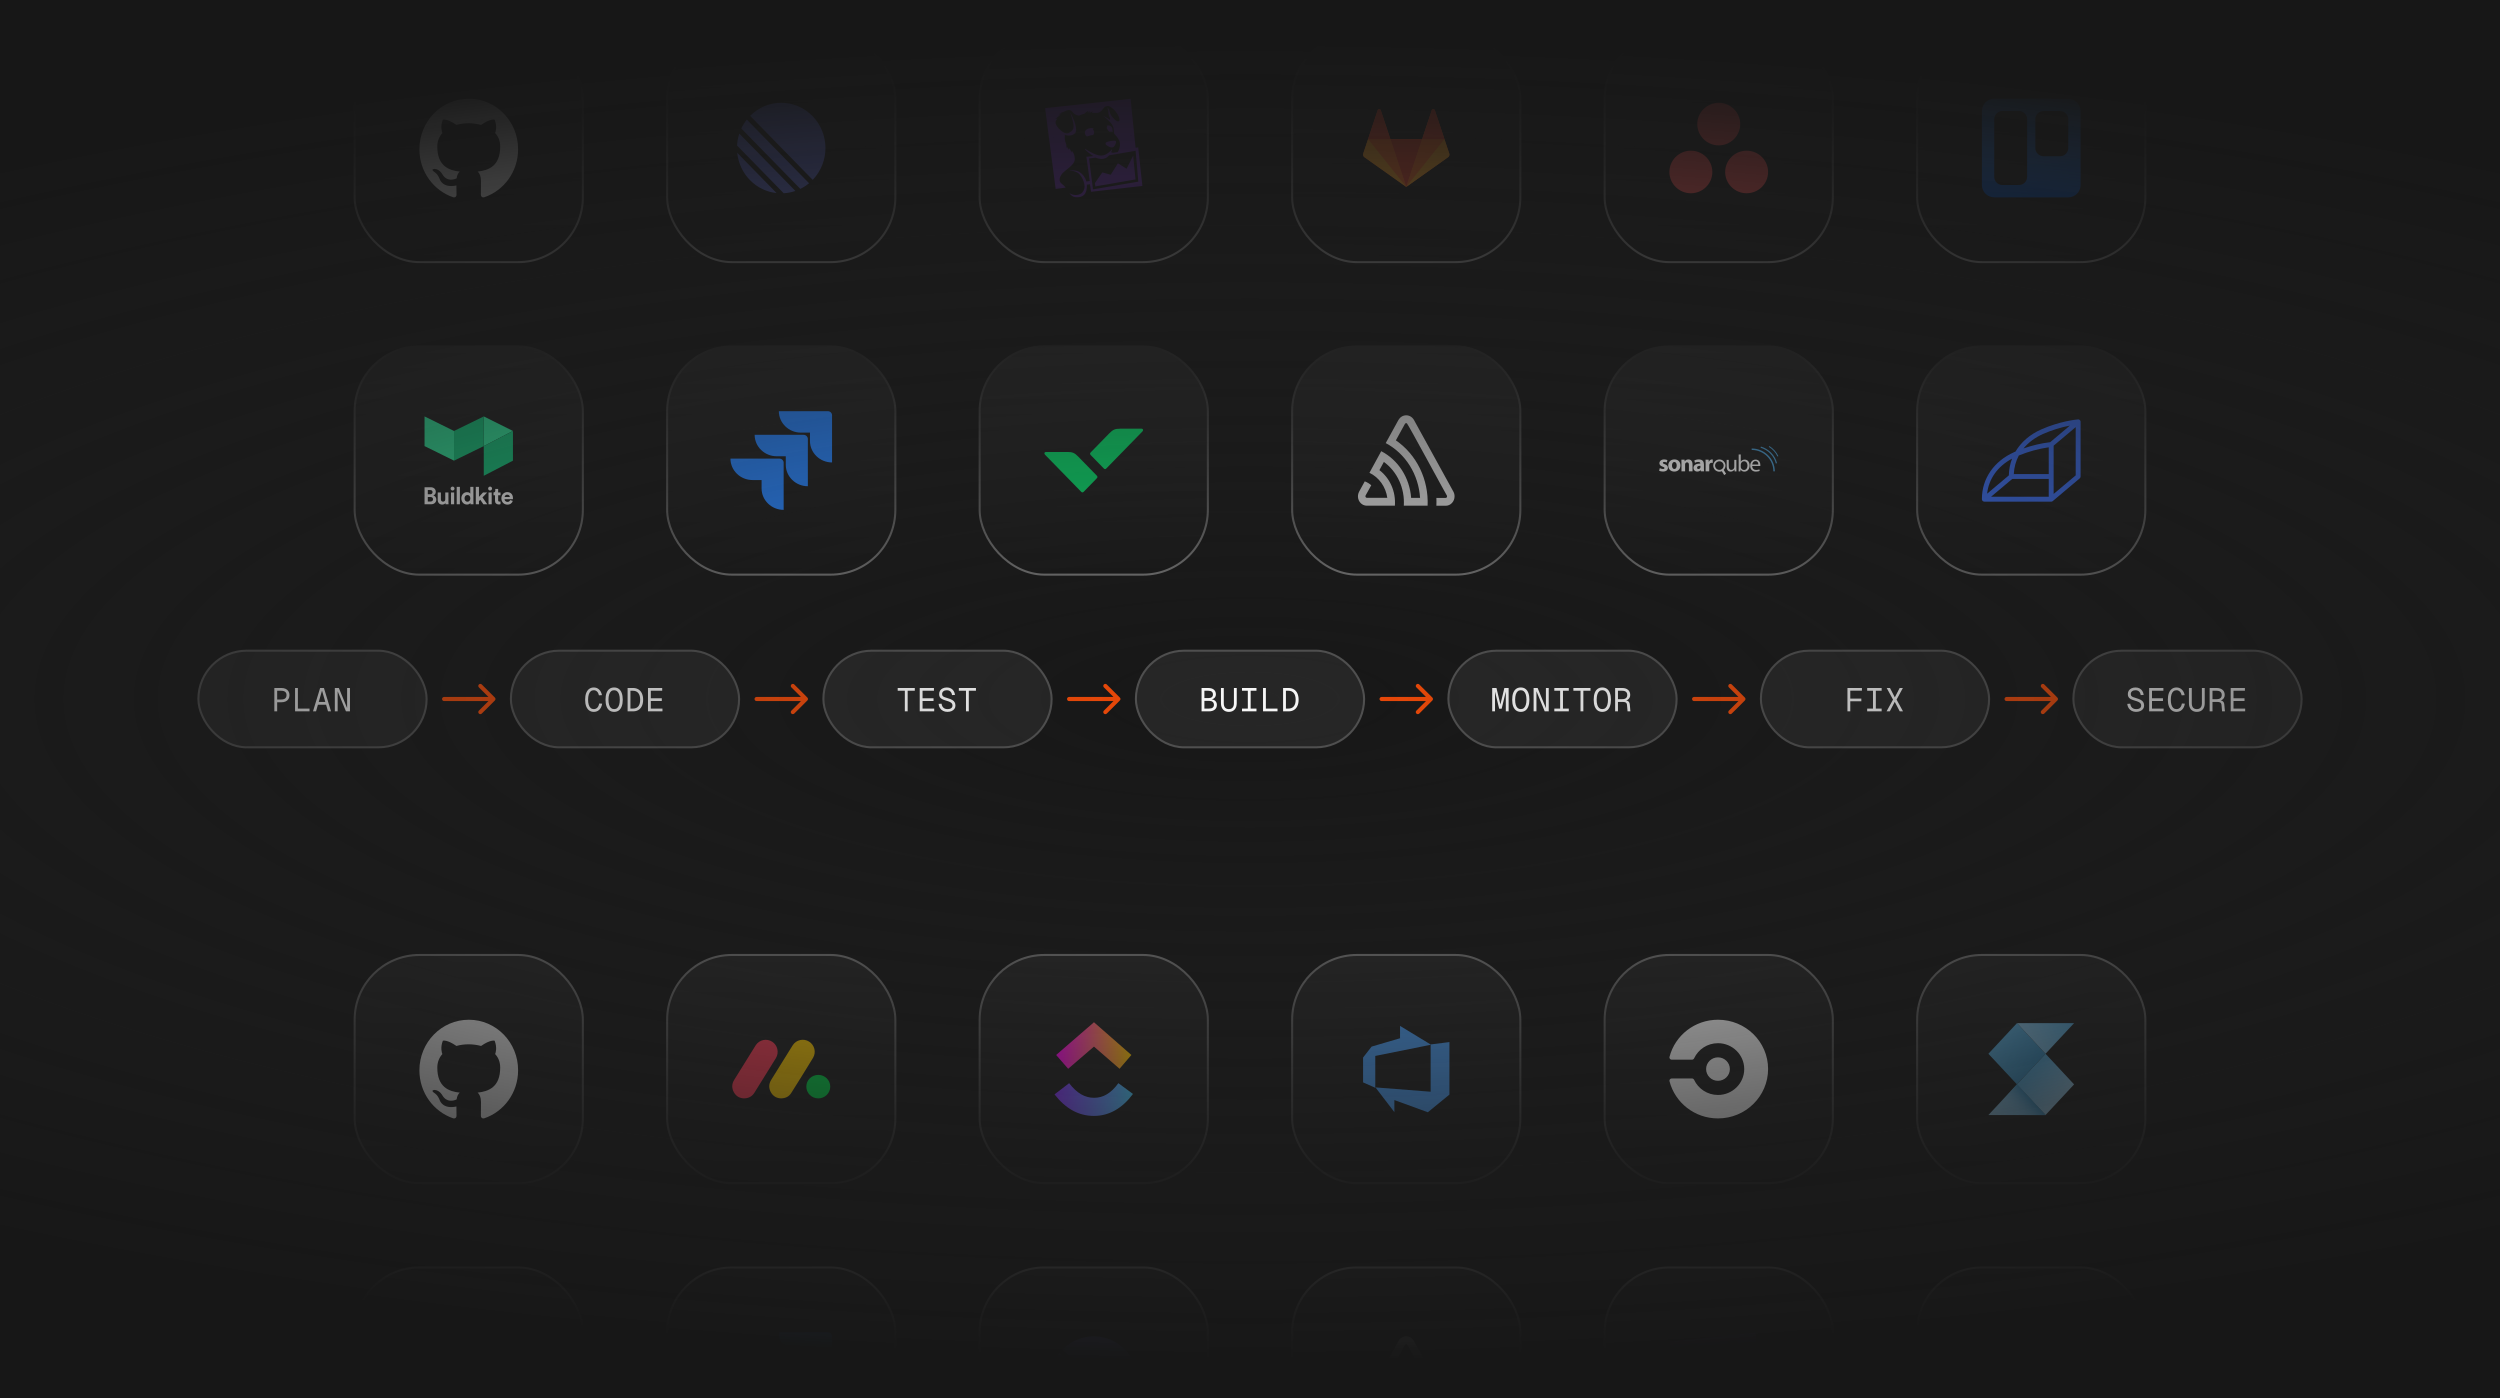 <svg width="1216" height="680" viewBox="0 0 1216 680" fill="none" xmlns="http://www.w3.org/2000/svg">
<g clip-path="url(#clip0_102_3334)">
<rect width="1216" height="680" fill="#171717"/>
<g filter="url(#filter0_d_102_3334)">
<rect x="172.5" y="-15.5" width="111" height="111" rx="31.5" fill="url(#paint0_linear_102_3334)"/>
<rect x="172.5" y="-15.5" width="111" height="111" rx="31.5" stroke="url(#paint1_linear_102_3334)"/>
<path d="M228.049 16.002C214.721 16.002 204 27.002 204 40.602C204 51.502 210.885 60.702 220.426 63.952C221.606 64.201 222.049 63.401 222.049 62.752C222.049 62.202 222 60.202 222 58.202C215.311 59.651 213.934 55.252 213.934 55.252C212.852 52.401 211.279 51.651 211.279 51.651C209.115 50.151 211.426 50.151 211.426 50.151C213.836 50.301 215.115 52.702 215.115 52.702C217.279 56.452 220.721 55.401 222.098 54.752C222.295 53.151 222.934 52.051 223.623 51.452C218.311 50.901 212.705 48.752 212.705 39.301C212.705 36.602 213.639 34.401 215.164 32.702C214.918 32.102 214.082 29.552 215.41 26.201C215.41 26.201 217.426 25.552 222 28.752C223.918 28.201 225.984 27.951 228 27.951C230.016 27.951 232.082 28.252 234 28.752C238.574 25.552 240.59 26.201 240.59 26.201C241.918 29.602 241.082 32.102 240.836 32.702C242.41 34.401 243.295 36.602 243.295 39.301C243.295 48.752 237.688 50.852 232.328 51.452C233.213 52.202 233.951 53.702 233.951 56.002C233.951 59.301 233.902 61.952 233.902 62.752C233.902 63.401 234.344 64.201 235.524 63.952C245.115 60.702 252 51.502 252 40.602C252.049 27.002 241.279 16.002 228.049 16.002Z" fill="white"/>
<rect x="324.5" y="-15.5" width="111" height="111" rx="31.5" fill="url(#paint2_linear_102_3334)"/>
<rect x="324.5" y="-15.5" width="111" height="111" rx="31.5" stroke="url(#paint3_linear_102_3334)"/>
<path d="M358.584 42.325C359.08 47.167 361.141 51.874 364.768 55.586C368.395 59.297 372.995 61.407 377.728 61.914L358.584 42.325Z" fill="#5E6AD2"/>
<path d="M358.5 38.779L381.193 62C383.119 61.89 385.033 61.516 386.879 60.878L359.596 32.961C358.973 34.85 358.608 36.809 358.5 38.779Z" fill="#5E6AD2"/>
<path d="M360.573 30.501L389.283 59.879C390.773 59.148 392.197 58.233 393.523 57.131L363.258 26.163C362.182 27.52 361.287 28.977 360.573 30.501Z" fill="#5E6AD2"/>
<path d="M364.867 24.349C373.277 15.851 386.828 15.884 395.198 24.449C403.568 33.014 403.601 46.879 395.296 55.485L364.867 24.349Z" fill="#5E6AD2"/>
<rect x="476.5" y="-15.5" width="111" height="111" rx="31.5" fill="url(#paint4_linear_102_3334)"/>
<rect x="476.5" y="-15.5" width="111" height="111" rx="31.5" stroke="url(#paint5_linear_102_3334)"/>
<path fill-rule="evenodd" clip-rule="evenodd" d="M547.976 50.055L543.761 47.428L540.246 52.979L536.159 51.85L532.558 57.045L532.743 58.68L552.314 55.271L551.177 43.71L547.976 50.055ZM529.725 45.073L532.866 44.664C533.373 44.879 533.728 44.962 534.337 45.108C535.287 45.342 536.384 45.566 538.01 44.791C538.387 44.614 539.177 43.932 539.494 43.544L552.359 41.338L553.67 56.355L531.631 60.111L529.725 45.073ZM553.62 39.661L552.351 39.89L549.913 16.059L508.346 20.616L513.468 59.908L518.332 59.239C517.945 58.715 517.338 58.08 516.306 57.267C514.872 56.142 515.379 54.229 516.226 53.022C517.343 50.983 523.107 48.389 522.78 45.129C522.662 43.944 522.462 42.401 521.298 41.343C521.255 41.782 521.333 42.205 521.333 42.205C521.333 42.205 520.856 41.628 520.616 40.842C520.379 40.539 520.194 40.445 519.941 40.041C519.761 40.506 519.786 41.047 519.786 41.047C519.786 41.047 519.397 40.173 519.332 39.436C519.099 39.767 519.042 40.393 519.042 40.393C519.042 40.393 518.535 39.016 518.65 38.274C518.417 37.629 517.73 36.349 517.925 33.438C519.194 34.279 521.988 34.078 523.074 32.562C523.437 32.059 523.684 30.689 522.894 27.988C522.387 26.257 521.133 23.677 520.643 22.697L520.586 22.737C520.843 23.526 521.375 25.177 521.58 25.98C522.197 28.411 522.362 29.257 522.072 30.377C521.825 31.35 521.235 31.988 519.736 32.701C518.237 33.417 516.249 31.676 516.121 31.581C514.665 30.485 513.538 28.695 513.413 27.825C513.283 26.873 513.993 26.302 514.352 25.524C513.84 25.664 513.268 25.91 513.268 25.91C513.268 25.91 513.95 25.241 514.792 24.665C515.142 24.447 515.344 24.308 515.711 24.02C515.179 24.013 514.747 24.024 514.747 24.024C514.747 24.024 515.634 23.571 516.553 23.242C515.881 23.214 515.237 23.238 515.237 23.238C515.237 23.238 517.215 22.401 518.777 21.787C519.851 21.372 520.901 21.494 521.49 22.3C522.265 23.356 523.077 23.93 524.801 24.287C525.86 23.843 526.18 23.616 527.509 23.273C528.678 22.056 529.598 21.898 529.598 21.898C529.598 21.898 529.143 22.293 529.021 22.914C529.685 22.42 530.412 22.007 530.412 22.007C530.412 22.007 530.13 22.335 529.868 22.857L529.928 22.942C530.702 22.503 531.611 22.158 531.611 22.158C531.611 22.158 531.352 22.47 531.047 22.872C531.631 22.867 532.816 22.895 533.273 22.945C535.986 23.002 536.548 20.204 537.59 19.855C538.894 19.416 539.477 19.148 541.698 21.211C543.604 22.983 545.093 26.151 544.354 26.861C543.734 27.45 542.51 26.632 541.156 25.033C540.438 24.187 539.899 23.188 539.644 21.917C539.429 20.845 538.597 20.223 538.597 20.223C538.597 20.223 539.079 21.241 539.079 22.139C539.079 22.631 539.144 24.464 539.976 25.491C539.894 25.643 539.856 26.235 539.764 26.349C538.797 25.243 536.718 24.452 536.381 24.218C537.528 25.106 540.164 27.147 541.176 29.103C542.132 30.953 541.568 32.649 542.052 33.089C542.19 33.214 544.111 35.477 544.481 36.615C545.126 38.597 544.518 40.681 543.676 41.973L541.32 42.321C540.976 42.231 540.743 42.184 540.433 42.016C540.603 41.73 540.943 41.019 540.946 40.872L540.813 40.653C540.079 41.636 538.852 42.59 537.83 43.138C536.493 43.854 534.954 43.743 533.953 43.45C531.107 42.621 528.416 40.802 527.769 40.324C527.769 40.324 527.749 40.705 527.871 40.792C528.588 41.557 530.232 42.942 531.821 43.906L528.436 44.258L530.037 56.043C529.328 56.14 529.218 56.187 528.441 56.291C527.756 54.005 526.447 52.509 525.016 51.64C523.754 50.872 522.012 50.7 520.344 51.011L520.236 51.13C521.395 51.016 522.765 51.175 524.169 52.016C525.548 52.84 526.66 54.971 527.069 56.254C527.594 57.893 527.956 59.646 526.545 61.505C525.54 62.825 522.612 63.555 520.244 61.977C520.876 62.939 521.73 63.725 522.879 63.872C524.588 64.092 526.21 63.811 527.324 62.729C528.276 61.803 528.783 59.865 528.648 57.827L530.155 57.621L530.7 61.281L555.654 58.439L553.62 39.661ZM538.437 29.72C538.367 29.871 538.257 29.968 538.422 30.457L538.432 30.485L538.457 30.549L538.525 30.696C538.822 31.267 539.147 31.808 539.689 32.085C539.829 32.063 539.976 32.047 540.126 32.04C540.636 32.019 540.958 32.094 541.163 32.2C541.181 32.103 541.186 31.964 541.173 31.756C541.133 31.031 541.325 29.798 539.851 29.148C539.294 28.905 538.515 28.978 538.255 29.285C538.302 29.29 538.345 29.299 538.377 29.311C538.775 29.439 538.51 29.566 538.437 29.72ZM542.57 36.488C542.377 36.386 541.473 36.426 540.838 36.497C539.629 36.632 538.322 37.029 538.035 37.239C537.515 37.62 537.75 38.283 538.135 38.555C539.214 39.316 540.159 39.828 541.156 39.703C541.768 39.627 542.307 38.711 542.69 37.877C542.954 37.305 542.954 36.689 542.57 36.488ZM531.859 30.618C532.201 30.311 530.16 29.909 528.576 30.929C527.409 31.683 527.372 33.299 528.488 34.213C528.601 34.303 528.693 34.369 528.778 34.421C529.106 34.275 529.478 34.128 529.905 33.998C530.63 33.776 531.229 33.66 531.724 33.601C531.961 33.351 532.236 32.911 532.166 32.115C532.074 31.031 531.207 31.203 531.859 30.618Z" fill="#632CA6"/>
<rect x="628.5" y="-15.5" width="111" height="111" rx="31.5" fill="url(#paint6_linear_102_3334)"/>
<rect x="628.5" y="-15.5" width="111" height="111" rx="31.5" stroke="url(#paint7_linear_102_3334)"/>
<path d="M704.925 42.712L702.57 35.65L697.914 21.64C697.858 21.481 697.755 21.344 697.618 21.247C697.481 21.15 697.317 21.099 697.149 21.1C696.981 21.099 696.818 21.151 696.681 21.248C696.545 21.345 696.442 21.482 696.387 21.64L691.731 35.641H676.266L671.61 21.637C671.555 21.479 671.451 21.343 671.315 21.246C671.178 21.15 671.015 21.099 670.848 21.1C670.68 21.099 670.516 21.151 670.38 21.247C670.243 21.344 670.14 21.482 670.086 21.64L665.436 35.641L663.084 42.712C662.98 43.027 662.98 43.367 663.084 43.682C663.188 43.997 663.391 44.27 663.663 44.461L684.003 58.897L704.337 44.461C704.609 44.271 704.814 43.999 704.92 43.684C705.026 43.369 705.027 43.028 704.925 42.712Z" fill="#FC6D26"/>
<path d="M684 58.888L691.734 35.638H676.269L684 58.888Z" fill="#E24329"/>
<path d="M684 58.888L676.263 35.638H665.439L684 58.888Z" fill="#FC6D26"/>
<path d="M665.43 35.647L663.078 42.709C662.974 43.024 662.974 43.364 663.078 43.679C663.182 43.994 663.385 44.267 663.657 44.458L684 58.9L665.43 35.65V35.647Z" fill="#FCA326"/>
<path d="M665.436 35.647H676.272L671.61 21.646C671.555 21.488 671.452 21.351 671.315 21.254C671.178 21.157 671.015 21.105 670.848 21.106C670.68 21.105 670.516 21.156 670.378 21.253C670.241 21.35 670.138 21.487 670.083 21.646L665.436 35.647Z" fill="#E24329"/>
<path d="M684 58.888L691.734 35.638H702.576L684 58.888Z" fill="#FC6D26"/>
<path d="M702.57 35.647L704.919 42.709C705.023 43.024 705.023 43.364 704.919 43.679C704.815 43.995 704.612 44.268 704.34 44.458L684 58.888L702.564 35.647H702.57Z" fill="#FCA326"/>
<path d="M702.57 35.647H691.74L696.393 21.646C696.447 21.487 696.551 21.349 696.688 21.253C696.825 21.156 696.99 21.104 697.158 21.106C697.503 21.106 697.809 21.325 697.92 21.646L702.576 35.647H702.57Z" fill="#E24329"/>
<rect x="780.5" y="-15.5" width="111" height="111" rx="31.5" fill="url(#paint8_linear_102_3334)"/>
<rect x="780.5" y="-15.5" width="111" height="111" rx="31.5" stroke="url(#paint9_linear_102_3334)"/>
<path d="M849.561 41.294C843.795 41.294 839.122 45.929 839.122 51.647C839.122 57.365 843.795 62 849.561 62C855.326 62 860 57.365 860 51.647C860 45.929 855.326 41.294 849.561 41.294ZM822.439 41.295C816.674 41.295 812 45.929 812 51.647C812 57.365 816.674 62 822.439 62C828.205 62 832.879 57.365 832.879 51.647C832.879 45.929 828.205 41.295 822.439 41.295ZM846.439 28.353C846.439 34.07 841.765 38.706 836 38.706C830.235 38.706 825.561 34.07 825.561 28.353C825.561 22.635 830.235 18 836 18C841.765 18 846.439 22.635 846.439 28.353Z" fill="url(#paint10_radial_102_3334)"/>
<rect x="932.5" y="-15.5" width="111" height="111" rx="31.5" fill="url(#paint11_linear_102_3334)"/>
<rect x="932.5" y="-15.5" width="111" height="111" rx="31.5" stroke="url(#paint12_linear_102_3334)"/>
<path fill-rule="evenodd" clip-rule="evenodd" d="M1006.03 16H970.004C966.688 16 964 18.686 964 22V58C964 61.314 966.688 64 970.004 64H1006.03C1009.33 63.983 1012 61.302 1012 58V22C1012 18.698 1009.33 16.017 1006.03 16ZM974 22H982C984.209 22 986 23.791 986 26V54C986 56.209 984.209 58 982 58H974C971.791 58 970 56.209 970 54V26C970 23.791 971.791 22 974 22ZM1002 22H994C991.791 22 990 23.791 990 26V40C990 42.209 991.791 44 994 44H1002C1004.21 44 1006 42.209 1006 40V26C1006 23.791 1004.21 22 1002 22Z" fill="url(#paint13_linear_102_3334)"/>
<rect x="172.5" y="136.5" width="111" height="111" rx="31.5" fill="url(#paint14_linear_102_3334)"/>
<rect x="172.5" y="136.5" width="111" height="111" rx="31.5" stroke="url(#paint15_linear_102_3334)"/>
<path d="M209.46 204.992C211.062 204.992 211.967 205.938 211.967 207.225C211.977 207.609 211.867 207.988 211.653 208.307C211.438 208.626 211.13 208.869 210.771 209.002C211.573 209.201 212.222 209.938 212.222 210.967C212.222 212.311 211.219 213.277 209.681 213.277H206.5V204.992H209.46ZM209.223 208.417C209.954 208.417 210.396 208.009 210.396 207.378C210.396 206.747 209.982 206.351 209.205 206.351H208.077V208.42L209.223 208.417ZM209.385 211.937C210.164 211.937 210.628 211.527 210.628 210.862C210.628 210.196 210.209 209.75 209.41 209.75H208.077V211.937H209.385ZM216.657 212.662C216.343 213.199 215.681 213.433 215.08 213.433C213.7 213.433 212.91 212.422 212.91 211.165V207.529H214.451V210.85C214.451 211.493 214.776 212.005 215.496 212.005C216.181 212.005 216.575 211.537 216.575 210.872V207.529H218.119V212.24C218.119 212.588 218.138 212.936 218.176 213.281H216.702C216.671 213.076 216.656 212.869 216.657 212.662ZM220.127 204.676C220.314 204.676 220.498 204.732 220.654 204.837C220.81 204.942 220.932 205.091 221.005 205.265C221.077 205.44 221.097 205.632 221.061 205.818C221.025 206.003 220.936 206.174 220.804 206.309C220.672 206.443 220.503 206.535 220.319 206.574C220.135 206.612 219.944 206.595 219.77 206.524C219.596 206.453 219.447 206.332 219.341 206.176C219.235 206.02 219.177 205.836 219.175 205.646C219.173 205.52 219.197 205.394 219.244 205.276C219.291 205.158 219.361 205.051 219.45 204.961C219.538 204.871 219.644 204.799 219.76 204.75C219.876 204.701 220.001 204.676 220.127 204.676ZM219.36 213.281V207.529H220.904V213.281H219.36ZM222.146 213.281V204.816H223.69V213.281H222.146ZM230.268 212.24C230.268 212.627 230.29 213.048 230.315 213.281H228.84C228.802 213.061 228.783 212.838 228.783 212.614C228.526 213.071 227.947 213.422 227.18 213.422C225.555 213.422 224.395 212.135 224.395 210.389C224.395 208.706 225.52 207.385 227.134 207.385C228.12 207.385 228.585 207.793 228.747 208.098V204.816H230.268V212.24ZM227.366 212.031C228.155 212.031 228.771 211.422 228.771 210.382C228.771 209.343 228.155 208.78 227.366 208.78C226.578 208.78 225.95 209.364 225.95 210.394C225.95 211.423 226.554 212.031 227.366 212.031ZM234.675 209.949L237.009 213.281H235.116L233.607 211.084L232.969 211.761V213.281H231.426V204.816H232.969V209.672L234.942 207.532H236.963L234.675 209.949ZM238.38 204.676C238.568 204.676 238.751 204.732 238.908 204.837C239.064 204.942 239.186 205.091 239.258 205.265C239.331 205.44 239.35 205.632 239.314 205.818C239.279 206.003 239.189 206.174 239.057 206.309C238.925 206.443 238.757 206.535 238.573 206.574C238.389 206.612 238.198 206.595 238.024 206.524C237.85 206.453 237.7 206.332 237.594 206.176C237.488 206.02 237.431 205.836 237.428 205.646C237.427 205.52 237.45 205.394 237.498 205.276C237.545 205.158 237.615 205.051 237.703 204.961C237.792 204.871 237.897 204.799 238.013 204.75C238.13 204.701 238.254 204.676 238.38 204.676ZM237.615 213.281V207.529H239.159V213.281H237.615ZM240.029 207.529C240.632 207.529 240.911 207.131 240.911 206.617V205.81H242.303V207.529H243.45V208.908H242.303V211.318C242.303 211.82 242.535 211.983 242.977 211.983C243.137 211.985 243.296 211.97 243.453 211.937V213.224C243.175 213.328 242.879 213.377 242.583 213.368C241.468 213.368 240.771 212.701 240.771 211.591V208.908H240.029M249.418 211.633C249.132 212.627 248.223 213.456 246.818 213.456C245.252 213.456 243.87 212.323 243.87 210.382C243.87 208.546 245.217 207.35 246.679 207.35C248.444 207.35 249.5 208.485 249.5 210.332C249.5 210.554 249.477 210.788 249.477 210.811H245.391C245.426 211.572 246.064 212.121 246.831 212.121C247.548 212.121 247.945 211.758 248.13 211.244L249.418 211.633ZM247.985 209.756C247.962 209.178 247.591 208.622 246.708 208.622C246.392 208.611 246.083 208.722 245.846 208.933C245.608 209.143 245.46 209.438 245.432 209.756H247.985Z" fill="white"/>
<path d="M206.5 170.544L220.833 177.619V192.057L206.5 184.982V170.544ZM235.31 170.544L249.5 177.619L235.31 184.982V170.544Z" fill="#30F2A2"/>
<path d="M235.31 170.544L220.833 177.619V192.057L235.31 184.982V170.544ZM249.5 177.619L235.31 184.982V199.421L249.5 192.057V177.619Z" fill="#14CC80"/>
<rect x="324.5" y="136.5" width="111" height="111" rx="31.5" fill="url(#paint16_linear_102_3334)"/>
<rect x="324.5" y="136.5" width="111" height="111" rx="31.5" stroke="url(#paint17_linear_102_3334)"/>
<path d="M402.645 168H378.83C378.83 173.749 383.648 178.429 389.567 178.429H393.972V182.507C393.972 188.256 398.79 192.936 404.71 192.936V170.006C404.71 168.869 403.815 168 402.645 168Z" fill="#2684FF"/>
<path d="M390.875 179.499H367.06C367.06 185.248 371.878 189.928 377.798 189.928H382.203V194.073C382.203 199.822 387.021 204.502 392.94 204.502V181.504C392.94 180.435 392.045 179.499 390.875 179.499Z" fill="#2684FF"/>
<path d="M379.105 191.064H355.29C355.29 196.813 360.108 201.493 366.028 201.493H370.433V205.571C370.433 211.32 375.251 216 381.17 216V193.07C381.17 191.933 380.207 191.064 379.105 191.064Z" fill="#2684FF"/>
<rect x="476.5" y="136.5" width="111" height="111" rx="31.5" fill="url(#paint18_linear_102_3334)"/>
<rect x="476.5" y="136.5" width="111" height="111" rx="31.5" stroke="url(#paint19_linear_102_3334)"/>
<path d="M519.258 187.839C521.582 187.839 522.678 188.275 524.36 190.002L533.389 199.257C533.656 199.532 533.71 199.641 533.763 199.805C533.79 199.86 533.79 199.942 533.79 199.996C533.79 200.051 533.79 200.135 533.763 200.189C533.71 200.353 533.656 200.462 533.389 200.736L527.219 207.09C526.951 207.363 526.844 207.418 526.684 207.473C526.63 207.5 526.55 207.5 526.497 207.5C526.443 207.5 526.363 207.5 526.31 207.473C526.15 207.418 526.043 207.363 525.776 207.09L508.279 189.153C507.772 188.632 507.959 187.839 508.813 187.839H519.258ZM544.741 176.527C542.417 176.527 541.323 176.966 539.639 178.69L530.611 187.948C530.342 188.221 530.289 188.33 530.236 188.496C530.209 188.55 530.209 188.632 530.209 188.687C530.209 188.742 530.209 188.824 530.236 188.878C530.289 189.042 530.342 189.153 530.611 189.426L536.781 195.752C537.048 196.027 537.155 196.082 537.315 196.136C537.368 196.163 537.448 196.163 537.502 196.163C537.555 196.163 537.635 196.163 537.689 196.136C537.849 196.082 537.957 196.027 538.224 195.752L555.719 177.815C556.228 177.294 556.042 176.5 555.186 176.5H544.741V176.527Z" fill="#08CF65"/>
<rect x="628.5" y="136.5" width="111" height="111" rx="31.5" fill="url(#paint20_linear_102_3334)"/>
<rect x="628.5" y="136.5" width="111" height="111" rx="31.5" stroke="url(#paint21_linear_102_3334)"/>
<path d="M687.739 172.258C687.348 171.569 686.796 170.999 686.137 170.603C685.478 170.208 684.733 170 683.975 170C683.218 170 682.473 170.208 681.814 170.603C681.154 170.999 680.602 171.569 680.212 172.258L674.02 183.518C678.75 186.025 682.78 189.802 685.71 194.475C688.64 199.148 690.368 204.553 690.722 210.153H686.375C686.021 205.352 684.493 200.733 681.942 196.751C679.39 192.77 675.904 189.565 671.827 187.454L666.097 197.974C668.388 199.066 670.385 200.751 671.903 202.876C673.42 205 674.41 207.496 674.782 210.133H664.798C664.68 210.125 664.565 210.084 664.465 210.017C664.365 209.949 664.282 209.856 664.224 209.746C664.167 209.636 664.135 209.513 664.134 209.387C664.132 209.261 664.16 209.136 664.215 209.024L666.981 204.029C666.044 203.199 664.973 202.556 663.82 202.131L661.081 207.126C660.796 207.645 660.611 208.219 660.537 208.815C660.463 209.411 660.501 210.016 660.649 210.596C660.797 211.176 661.052 211.72 661.399 212.194C661.746 212.669 662.179 213.065 662.672 213.36C663.321 213.749 664.053 213.955 664.798 213.96H678.471C678.725 210.633 678.165 207.293 676.846 204.263C675.527 201.233 673.494 198.616 670.943 196.666L673.117 192.669C676.336 195.017 678.923 198.216 680.623 201.949C682.323 205.683 683.076 209.823 682.809 213.96H694.392C694.662 207.693 693.378 201.46 690.668 195.885C687.958 190.309 683.918 185.587 678.951 182.189L683.345 174.196C683.443 174.022 683.602 173.896 683.787 173.845C683.972 173.795 684.168 173.824 684.333 173.926C684.832 174.216 703.426 208.665 703.774 209.064C703.835 209.181 703.866 209.313 703.864 209.447C703.862 209.58 703.827 209.711 703.762 209.826C703.697 209.94 703.605 210.035 703.494 210.099C703.384 210.164 703.26 210.196 703.134 210.193H698.655C698.711 211.466 698.711 212.734 698.655 214H703.153C703.724 214.004 704.29 213.888 704.819 213.658C705.347 213.428 705.827 213.089 706.232 212.66C706.636 212.232 706.956 211.723 707.174 211.162C707.392 210.601 707.502 210.001 707.5 209.394C707.501 208.593 707.299 207.807 706.917 207.116L687.739 172.258Z" fill="#CFCFCF"/>
<rect x="780.5" y="136.5" width="111" height="111" rx="31.5" fill="url(#paint22_linear_102_3334)"/>
<rect x="780.5" y="136.5" width="111" height="111" rx="31.5" stroke="url(#paint23_linear_102_3334)"/>
<path d="M837.478 196.187C836.526 196.834 835.227 196.586 834.58 195.635C833.933 194.683 834.182 193.384 835.133 192.736C836.084 192.089 837.384 192.338 838.031 193.289C838.678 194.24 838.43 195.54 837.478 196.187ZM838.769 192.787C837.845 191.426 835.991 191.074 834.631 191.999C833.27 192.923 832.917 194.776 833.842 196.136C834.661 197.341 836.206 197.754 837.493 197.193L838.646 199.065L839.56 198.444L838.408 196.572C839.404 195.582 839.588 193.991 838.769 192.787ZM807 196.96C807.428 197.191 808.088 197.365 808.829 197.365C810.45 197.365 811.272 196.589 811.272 195.524C811.261 194.702 810.821 194.158 809.744 193.787C809.049 193.556 808.829 193.405 808.829 193.139C808.829 192.861 809.073 192.687 809.501 192.687C809.976 192.687 810.474 192.872 810.728 193L811.029 191.796C810.682 191.622 810.103 191.46 809.443 191.46C808.042 191.46 807.139 192.259 807.139 193.324C807.127 193.984 807.579 194.621 808.76 195.014C809.408 195.223 809.582 195.373 809.582 195.663C809.582 195.952 809.362 196.126 808.829 196.126C808.308 196.126 807.637 195.906 807.313 195.709L807 196.96ZM814.387 197.376C815.892 197.376 817.363 196.427 817.363 194.366C817.363 192.652 816.205 191.46 814.48 191.46C812.65 191.46 811.446 192.629 811.446 194.459C811.446 196.288 812.72 197.376 814.376 197.376H814.387ZM814.41 196.114C813.669 196.114 813.264 195.385 813.264 194.424C813.264 193.579 813.588 192.722 814.422 192.722C815.221 192.722 815.545 193.579 815.545 194.412C815.545 195.431 815.117 196.114 814.422 196.114H814.41ZM817.872 197.249H819.632V193.984C819.632 193.822 819.644 193.66 819.69 193.544C819.818 193.22 820.107 192.884 820.593 192.884C821.23 192.884 821.485 193.382 821.485 194.111V197.249H823.245V193.903C823.245 192.236 822.377 191.46 821.219 191.46C820.269 191.46 819.702 192.004 819.47 192.375H819.436L819.354 191.587H817.826C817.849 192.097 817.872 192.687 817.872 193.393V197.249ZM828.791 193.903C828.791 192.571 828.201 191.46 826.313 191.46C825.283 191.46 824.507 191.749 824.113 191.969L824.438 193.092C824.808 192.872 825.422 192.676 826.001 192.676C826.869 192.676 827.031 193.104 827.031 193.405V193.474C825.028 193.474 823.708 194.169 823.708 195.64C823.708 196.543 824.391 197.376 825.538 197.376C826.209 197.376 826.788 197.133 827.159 196.682H827.193L827.297 197.249H828.884C828.814 196.936 828.791 196.415 828.791 195.883V193.903ZM827.089 195.188C827.089 195.292 827.077 195.396 827.054 195.489C826.939 195.848 826.568 196.137 826.14 196.137C825.746 196.137 825.445 195.917 825.445 195.466C825.445 194.794 826.163 194.574 827.089 194.574V195.188ZM829.613 197.249H831.373V194.389C831.373 194.239 831.385 194.111 831.408 193.996C831.524 193.44 831.964 193.104 832.612 193.104C832.809 193.104 832.948 193.127 833.087 193.15V191.495C832.959 191.471 832.878 191.46 832.716 191.46C832.161 191.46 831.477 191.807 831.188 192.641H831.142L831.072 191.587H829.567C829.602 192.074 829.613 192.618 829.613 193.451V197.249ZM844.576 191.677H843.557V195.104C843.557 195.3 843.522 195.486 843.464 195.625C843.279 196.088 842.804 196.563 842.121 196.563C841.206 196.563 840.87 195.833 840.87 194.768V191.677H839.852V194.953C839.852 196.91 840.905 197.408 841.785 197.408C842.781 197.408 843.383 196.817 843.638 196.366H843.661L843.719 197.28H844.622C844.587 196.84 844.576 196.331 844.576 195.74V191.677ZM845.687 195.833C845.687 196.331 845.676 196.898 845.641 197.28H846.521L846.579 196.354H846.602C847.03 197.095 847.667 197.408 848.478 197.408C849.728 197.408 851.002 196.412 851.002 194.397C851.002 192.707 850.029 191.549 848.64 191.549C847.737 191.549 847.088 191.943 846.729 192.568H846.706V189.06H845.687V195.833ZM846.706 194.027C846.706 193.865 846.729 193.726 846.764 193.599C846.961 192.834 847.609 192.348 848.304 192.348C849.392 192.348 849.971 193.309 849.971 194.444C849.971 195.729 849.346 196.597 848.269 196.597C847.54 196.597 846.938 196.111 846.741 195.405C846.718 195.289 846.706 195.162 846.706 195.034V194.027ZM856.201 194.664C856.224 194.548 856.235 194.397 856.235 194.189C856.235 193.159 855.761 191.549 853.931 191.549C852.299 191.549 851.291 192.881 851.291 194.571C851.291 196.25 852.333 197.396 854.047 197.396C854.939 197.396 855.564 197.199 855.923 197.037L855.738 196.308C855.367 196.47 854.915 196.597 854.186 196.597C853.167 196.597 852.299 196.03 852.276 194.664H856.201ZM852.287 193.934C852.368 193.228 852.808 192.279 853.85 192.279C854.985 192.279 855.263 193.286 855.251 193.934H852.287Z" fill="white"/>
<path d="M863.275 197.26H862.563C862.563 191.524 857.83 186.858 852.014 186.858V186.146C858.224 186.146 863.275 191.131 863.275 197.26ZM863.767 193.434C862.913 189.836 859.997 186.833 856.341 185.784L856.505 185.213C860.364 186.321 863.441 189.493 864.344 193.297L863.767 193.434ZM864.569 190.058C863.688 188.137 862.186 186.461 860.343 185.341L860.589 184.935C862.514 186.105 864.08 187.853 865 189.86L864.569 190.058Z" fill="#499CD2"/>
<rect x="932.5" y="136.5" width="111" height="111" rx="31.5" fill="url(#paint24_linear_102_3334)"/>
<rect x="932.5" y="136.5" width="111" height="111" rx="31.5" stroke="url(#paint25_linear_102_3334)"/>
<path d="M1012 173.189C1012 173.112 1011.99 173.036 1011.98 172.96C1011.98 172.937 1011.97 172.916 1011.96 172.893C1011.95 172.87 1011.93 172.79 1011.91 172.74L1011.88 172.666C1011.85 172.622 1011.83 172.58 1011.8 172.54C1011.79 172.515 1011.77 172.489 1011.75 172.464L1011.72 172.42C1011.7 172.4 1011.68 172.384 1011.66 172.365L1011.62 172.31L1011.58 172.285C1011.55 172.256 1011.51 172.229 1011.47 172.205L1011.38 172.147C1011.34 172.127 1011.3 172.108 1011.26 172.092L1011.17 172.053C1011.12 172.039 1011.08 172.032 1011.03 172.023L1010.93 172.003C1010.88 171.999 1010.82 171.999 1010.77 172.003H1010.68C1010.06 172.058 1001.92 172.834 992.768 176.908C987.272 179.349 983.018 183.095 980.342 187.643L979.652 187.941C969.854 192.308 964 200.795 964 210.646V210.811C964 211.274 964.269 211.694 964.69 211.89C964.848 211.962 965.02 212 965.193 212H997.718C997.782 212 997.845 211.995 997.907 211.984L997.99 211.963C998.029 211.952 998.068 211.945 998.107 211.931C998.146 211.917 998.165 211.904 998.194 211.89C998.224 211.876 998.263 211.862 998.296 211.844C998.356 211.808 998.414 211.767 998.468 211.722L1011.57 200.689C1011.85 200.462 1012 200.125 1012 199.771V173.189H1012ZM1000.15 207.191L998.891 208.249V184.776L1009.62 175.751V199.225L1000.15 207.191ZM978.737 200.967H996.507V209.619H968.454L978.737 200.967ZM993.736 179.085C997.924 177.243 1002.31 175.875 1006.8 175.005L997.213 183.075C992.788 183.614 988.436 184.637 984.235 186.126C986.608 183.233 989.808 180.834 993.736 179.085ZM981.956 189.548C986.624 187.63 991.511 186.292 996.507 185.565V198.586H979.519C979.641 195.429 980.474 192.34 981.956 189.548ZM978.684 191.068C977.679 193.671 977.145 196.431 977.107 199.22L966.529 208.132C967.33 200.891 971.636 194.835 978.684 191.068Z" fill="#3C72FF"/>
</g>
<rect x="96.5" y="316.5" width="111" height="47" rx="23.5" fill="url(#paint26_linear_102_3334)"/>
<rect x="96.5" y="316.5" width="111" height="47" rx="23.5" stroke="#525252"/>
<path d="M133.44 346V334.64H136.896C137.685 334.64 138.373 334.779 138.96 335.056C139.547 335.333 140 335.733 140.32 336.256C140.64 336.768 140.8 337.387 140.8 338.112C140.8 338.837 140.64 339.461 140.32 339.984C140 340.496 139.547 340.891 138.96 341.168C138.373 341.445 137.685 341.584 136.896 341.584H134.816V346H133.44ZM134.816 340.24H136.736C137.632 340.24 138.293 340.059 138.72 339.696C139.147 339.323 139.36 338.795 139.36 338.112C139.36 337.419 139.147 336.891 138.72 336.528C138.293 336.165 137.632 335.984 136.736 335.984H134.816V340.24ZM143.514 346V334.64H144.89V345.36L144.202 344.656H150.554V346H143.514ZM152.243 346L155.699 334.64H157.555L161.011 346H159.539L156.627 335.888L153.715 346H152.243ZM153.987 342.768L154.467 341.424H158.787L159.267 342.768H153.987ZM162.861 346V334.64H164.813L168.845 344.432V334.64H170.221V346H168.269L164.237 336.208V346H162.861Z" fill="#FAFAFA"/>
<path d="M216 339C215.448 339 215 339.448 215 340C215 340.552 215.448 341 216 341V339ZM240.707 340.707C241.098 340.317 241.098 339.683 240.707 339.293L234.343 332.929C233.953 332.538 233.319 332.538 232.929 332.929C232.538 333.319 232.538 333.953 232.929 334.343L238.586 340L232.929 345.657C232.538 346.047 232.538 346.681 232.929 347.071C233.319 347.462 233.953 347.462 234.343 347.071L240.707 340.707ZM216 341H240V339H216V341Z" fill="#F24A07"/>
<rect x="248.5" y="316.5" width="111" height="47" rx="23.5" fill="url(#paint27_linear_102_3334)"/>
<rect x="248.5" y="316.5" width="111" height="47" rx="23.5" stroke="#525252"/>
<path d="M288.832 346.256C287.925 346.256 287.157 346.016 286.528 345.536C285.899 345.056 285.419 344.373 285.088 343.488C284.768 342.603 284.608 341.552 284.608 340.336C284.608 339.109 284.768 338.053 285.088 337.168C285.419 336.283 285.899 335.6 286.528 335.12C287.157 334.629 287.925 334.384 288.832 334.384C289.835 334.384 290.688 334.715 291.392 335.376C292.096 336.027 292.565 336.939 292.8 338.112L291.328 338.208C291.147 337.387 290.832 336.768 290.384 336.352C289.947 335.936 289.429 335.728 288.832 335.728C288.224 335.728 287.712 335.909 287.296 336.272C286.891 336.624 286.581 337.147 286.368 337.84C286.155 338.523 286.048 339.355 286.048 340.336C286.048 341.307 286.155 342.133 286.368 342.816C286.581 343.499 286.891 344.021 287.296 344.384C287.712 344.736 288.224 344.912 288.832 344.912C289.493 344.912 290.053 344.683 290.512 344.224C290.971 343.765 291.28 343.083 291.44 342.176L292.896 342.256C292.693 343.504 292.235 344.485 291.52 345.2C290.805 345.904 289.909 346.256 288.832 346.256ZM298.714 346.256C297.818 346.256 297.055 346.027 296.426 345.568C295.807 345.109 295.332 344.437 295.002 343.552C294.682 342.667 294.522 341.595 294.522 340.336C294.522 339.056 294.682 337.973 295.002 337.088C295.332 336.203 295.807 335.531 296.426 335.072C297.055 334.613 297.818 334.384 298.714 334.384C299.61 334.384 300.367 334.613 300.986 335.072C301.615 335.531 302.09 336.203 302.41 337.088C302.74 337.973 302.906 339.056 302.906 340.336C302.906 341.595 302.74 342.667 302.41 343.552C302.09 344.437 301.615 345.109 300.986 345.568C300.367 346.027 299.61 346.256 298.714 346.256ZM298.714 344.912C299.3 344.912 299.796 344.741 300.202 344.4C300.618 344.048 300.932 343.531 301.146 342.848C301.359 342.165 301.466 341.328 301.466 340.336C301.466 339.344 301.359 338.507 301.146 337.824C300.932 337.131 300.618 336.608 300.202 336.256C299.796 335.904 299.3 335.728 298.714 335.728C298.127 335.728 297.626 335.904 297.21 336.256C296.804 336.608 296.495 337.131 296.282 337.824C296.068 338.507 295.962 339.344 295.962 340.336C295.962 341.328 296.068 342.165 296.282 342.848C296.495 343.531 296.804 344.048 297.21 344.4C297.626 344.741 298.127 344.912 298.714 344.912ZM305.267 346V334.64H307.955C308.937 334.64 309.79 334.864 310.515 335.312C311.251 335.749 311.817 336.395 312.212 337.248C312.617 338.091 312.819 339.12 312.819 340.336C312.819 341.552 312.617 342.581 312.212 343.424C311.817 344.267 311.251 344.907 310.515 345.344C309.79 345.781 308.937 346 307.955 346H305.267ZM306.643 344.656H307.875C308.985 344.656 309.843 344.299 310.451 343.584C311.07 342.859 311.379 341.776 311.379 340.336C311.379 338.896 311.07 337.813 310.451 337.088C309.843 336.352 308.985 335.984 307.875 335.984H306.643V344.656ZM315.181 346V334.64H322.093V335.984H316.557V339.648H321.901V340.96H316.557V344.656H322.221V346H315.181Z" fill="#FAFAFA"/>
<path d="M368 339C367.448 339 367 339.448 367 340C367 340.552 367.448 341 368 341V339ZM392.707 340.707C393.098 340.317 393.098 339.683 392.707 339.293L386.343 332.929C385.953 332.538 385.319 332.538 384.929 332.929C384.538 333.319 384.538 333.953 384.929 334.343L390.586 340L384.929 345.657C384.538 346.047 384.538 346.681 384.929 347.071C385.319 347.462 385.953 347.462 386.343 347.071L392.707 340.707ZM368 341H392V339H368V341Z" fill="#F24A07"/>
<rect x="400.5" y="316.5" width="111" height="47" rx="23.5" fill="url(#paint28_linear_102_3334)"/>
<rect x="400.5" y="316.5" width="111" height="47" rx="23.5" stroke="#525252"/>
<path d="M440.112 346V335.984H436.64V334.64H444.96V335.984H441.488V346H440.112ZM447.354 346V334.64H454.266V335.984H448.73V339.648H454.074V340.96H448.73V344.656H454.394V346H447.354ZM460.803 346.256C460.003 346.256 459.294 346.091 458.675 345.76C458.057 345.429 457.561 344.976 457.187 344.4C456.814 343.813 456.595 343.136 456.531 342.368L457.971 342.272C458.046 342.837 458.206 343.317 458.451 343.712C458.707 344.107 459.033 344.405 459.427 344.608C459.833 344.811 460.302 344.912 460.835 344.912C461.369 344.912 461.817 344.848 462.179 344.72C462.542 344.581 462.814 344.384 462.995 344.128C463.187 343.861 463.283 343.547 463.283 343.184C463.283 342.821 463.198 342.507 463.027 342.24C462.867 341.963 462.558 341.707 462.099 341.472C461.651 341.237 460.985 340.997 460.099 340.752C459.31 340.528 458.67 340.283 458.179 340.016C457.699 339.749 457.347 339.424 457.123 339.04C456.91 338.656 456.803 338.181 456.803 337.616C456.803 336.976 456.953 336.416 457.251 335.936C457.561 335.445 457.998 335.067 458.563 334.8C459.129 334.523 459.801 334.384 460.579 334.384C461.358 334.384 462.025 334.544 462.579 334.864C463.134 335.173 463.571 335.6 463.891 336.144C464.222 336.688 464.43 337.307 464.516 338L463.075 338.096C463.011 337.637 462.878 337.232 462.675 336.88C462.473 336.517 462.195 336.235 461.843 336.032C461.491 335.829 461.059 335.728 460.547 335.728C459.843 335.728 459.283 335.899 458.867 336.24C458.451 336.571 458.243 337.008 458.243 337.552C458.243 337.904 458.318 338.197 458.467 338.432C458.627 338.656 458.905 338.859 459.299 339.04C459.694 339.211 460.249 339.397 460.963 339.6C461.891 339.856 462.627 340.144 463.171 340.464C463.726 340.784 464.121 341.168 464.356 341.616C464.601 342.053 464.724 342.587 464.724 343.216C464.724 343.813 464.558 344.341 464.227 344.8C463.897 345.259 463.438 345.616 462.851 345.872C462.265 346.128 461.582 346.256 460.803 346.256ZM469.853 346V335.984H466.381V334.64H474.701V335.984H471.229V346H469.853Z" fill="#FAFAFA"/>
<path d="M520 339C519.448 339 519 339.448 519 340C519 340.552 519.448 341 520 341V339ZM544.707 340.707C545.098 340.317 545.098 339.683 544.707 339.293L538.343 332.929C537.953 332.538 537.319 332.538 536.929 332.929C536.538 333.319 536.538 333.953 536.929 334.343L542.586 340L536.929 345.657C536.538 346.047 536.538 346.681 536.929 347.071C537.319 347.462 537.953 347.462 538.343 347.071L544.707 340.707ZM520 341H544V339H520V341Z" fill="#F24A07"/>
<rect x="552.5" y="316.5" width="111" height="47" rx="23.5" fill="url(#paint29_linear_102_3334)"/>
<rect x="552.5" y="316.5" width="111" height="47" rx="23.5" stroke="#525252"/>
<path d="M584.44 346V334.64H587.64C588.888 334.64 589.827 334.917 590.456 335.472C591.096 336.027 591.416 336.784 591.416 337.744C591.416 338.213 591.304 338.635 591.08 339.008C590.856 339.381 590.541 339.675 590.136 339.888C589.731 340.101 589.261 340.208 588.728 340.208V340.112C589.389 340.112 589.955 340.224 590.424 340.448C590.904 340.672 591.267 340.987 591.512 341.392C591.768 341.797 591.896 342.277 591.896 342.832C591.896 343.813 591.555 344.587 590.872 345.152C590.189 345.717 589.245 346 588.04 346H584.44ZM585.816 344.656H588.056C588.877 344.656 589.48 344.496 589.864 344.176C590.259 343.856 590.456 343.408 590.456 342.832C590.456 342.224 590.253 341.749 589.848 341.408C589.443 341.067 588.845 340.896 588.056 340.896H585.816V344.656ZM585.816 339.552H587.704C588.493 339.552 589.069 339.397 589.432 339.088C589.795 338.779 589.976 338.341 589.976 337.776C589.976 337.2 589.795 336.757 589.432 336.448C589.069 336.139 588.493 335.984 587.704 335.984H585.816V339.552ZM597.714 346.256C596.519 346.256 595.58 345.877 594.898 345.12C594.215 344.363 593.874 343.333 593.874 342.032V334.64H595.25V342.032C595.25 342.971 595.458 343.685 595.874 344.176C596.3 344.667 596.914 344.912 597.714 344.912C598.514 344.912 599.122 344.667 599.538 344.176C599.964 343.685 600.178 342.971 600.178 342.032V334.64H601.554V342.032C601.554 343.333 601.212 344.363 600.53 345.12C599.847 345.877 598.908 346.256 597.714 346.256ZM604.107 346V344.656H606.939V335.984H604.107V334.64H611.148V335.984H608.315V344.656H611.148V346H604.107ZM614.341 346V334.64H615.717V345.36L615.029 344.656H621.381V346H614.341ZM624.095 346V334.64H626.783C627.764 334.64 628.618 334.864 629.343 335.312C630.079 335.749 630.644 336.395 631.039 337.248C631.444 338.091 631.647 339.12 631.647 340.336C631.647 341.552 631.444 342.581 631.039 343.424C630.644 344.267 630.079 344.907 629.343 345.344C628.618 345.781 627.764 346 626.783 346H624.095ZM625.471 344.656H626.703C627.812 344.656 628.671 344.299 629.279 343.584C629.898 342.859 630.207 341.776 630.207 340.336C630.207 338.896 629.898 337.813 629.279 337.088C628.671 336.352 627.812 335.984 626.703 335.984H625.471V344.656Z" fill="#FAFAFA"/>
<path d="M672 339C671.448 339 671 339.448 671 340C671 340.552 671.448 341 672 341V339ZM696.707 340.707C697.098 340.317 697.098 339.683 696.707 339.293L690.343 332.929C689.953 332.538 689.319 332.538 688.929 332.929C688.538 333.319 688.538 333.953 688.929 334.343L694.586 340L688.929 345.657C688.538 346.047 688.538 346.681 688.929 347.071C689.319 347.462 689.953 347.462 690.343 347.071L696.707 340.707ZM672 341H696V339H672V341Z" fill="#F24A07"/>
<rect x="704.5" y="316.5" width="111" height="47" rx="23.5" fill="url(#paint30_linear_102_3334)"/>
<rect x="704.5" y="316.5" width="111" height="47" rx="23.5" stroke="#525252"/>
<path d="M729.192 344.72L727.048 335.92H727.176V346H725.8V334.64H727.88L730.12 343.984H729.48L731.72 334.64H733.8V346H732.424V335.92H732.552L730.408 344.72H729.192ZM739.714 346.256C738.818 346.256 738.055 346.027 737.426 345.568C736.807 345.109 736.332 344.437 736.002 343.552C735.682 342.667 735.522 341.595 735.522 340.336C735.522 339.056 735.682 337.973 736.002 337.088C736.332 336.203 736.807 335.531 737.426 335.072C738.055 334.613 738.818 334.384 739.714 334.384C740.61 334.384 741.367 334.613 741.986 335.072C742.615 335.531 743.09 336.203 743.41 337.088C743.74 337.973 743.906 339.056 743.906 340.336C743.906 341.595 743.74 342.667 743.41 343.552C743.09 344.437 742.615 345.109 741.986 345.568C741.367 346.027 740.61 346.256 739.714 346.256ZM739.714 344.912C740.3 344.912 740.796 344.741 741.202 344.4C741.618 344.048 741.932 343.531 742.146 342.848C742.359 342.165 742.466 341.328 742.466 340.336C742.466 339.344 742.359 338.507 742.146 337.824C741.932 337.131 741.618 336.608 741.202 336.256C740.796 335.904 740.3 335.728 739.714 335.728C739.127 335.728 738.626 335.904 738.21 336.256C737.804 336.608 737.495 337.131 737.282 337.824C737.068 338.507 736.962 339.344 736.962 340.336C736.962 341.328 737.068 342.165 737.282 342.848C737.495 343.531 737.804 344.048 738.21 344.4C738.626 344.741 739.127 344.912 739.714 344.912ZM745.947 346V334.64H747.899L751.931 344.432V334.64H753.307V346H751.355L747.323 336.208V346H745.947ZM756.021 346V344.656H758.853V335.984H756.021V334.64H763.061V335.984H760.229V344.656H763.061V346H756.021ZM768.767 346V335.984H765.295V334.64H773.615V335.984H770.143V346H768.767ZM779.369 346.256C778.473 346.256 777.71 346.027 777.081 345.568C776.462 345.109 775.987 344.437 775.657 343.552C775.337 342.667 775.177 341.595 775.177 340.336C775.177 339.056 775.337 337.973 775.657 337.088C775.987 336.203 776.462 335.531 777.081 335.072C777.71 334.613 778.473 334.384 779.369 334.384C780.265 334.384 781.022 334.613 781.641 335.072C782.27 335.531 782.745 336.203 783.065 337.088C783.395 337.973 783.561 339.056 783.561 340.336C783.561 341.595 783.395 342.667 783.065 343.552C782.745 344.437 782.27 345.109 781.641 345.568C781.022 346.027 780.265 346.256 779.369 346.256ZM779.369 344.912C779.955 344.912 780.451 344.741 780.857 344.4C781.273 344.048 781.587 343.531 781.801 342.848C782.014 342.165 782.121 341.328 782.121 340.336C782.121 339.344 782.014 338.507 781.801 337.824C781.587 337.131 781.273 336.608 780.857 336.256C780.451 335.904 779.955 335.728 779.369 335.728C778.782 335.728 778.281 335.904 777.865 336.256C777.459 336.608 777.15 337.131 776.937 337.824C776.723 338.507 776.617 339.344 776.617 340.336C776.617 341.328 776.723 342.165 776.937 342.848C777.15 343.531 777.459 344.048 777.865 344.4C778.281 344.741 778.782 344.912 779.369 344.912ZM785.602 346V334.64H789.058C790.253 334.64 791.197 334.944 791.89 335.552C792.584 336.149 792.93 336.976 792.93 338.032C792.93 338.565 792.808 339.04 792.562 339.456C792.317 339.861 792.002 340.181 791.618 340.416C791.234 340.651 790.84 340.784 790.434 340.816L790.37 340.624C791.128 340.667 791.693 340.848 792.066 341.168C792.45 341.488 792.674 342.011 792.738 342.736L793.026 346H791.65L791.378 342.912C791.346 342.56 791.261 342.277 791.122 342.064C790.994 341.84 790.786 341.68 790.498 341.584C790.221 341.477 789.837 341.424 789.346 341.424H786.978V346H785.602ZM786.978 340.08H789.058C789.848 340.08 790.45 339.904 790.866 339.552C791.282 339.189 791.49 338.683 791.49 338.032C791.49 337.371 791.282 336.864 790.866 336.512C790.45 336.16 789.848 335.984 789.058 335.984H786.978V340.08Z" fill="#FAFAFA"/>
<path d="M824 339C823.448 339 823 339.448 823 340C823 340.552 823.448 341 824 341V339ZM848.707 340.707C849.098 340.317 849.098 339.683 848.707 339.293L842.343 332.929C841.953 332.538 841.319 332.538 840.929 332.929C840.538 333.319 840.538 333.953 840.929 334.343L846.586 340L840.929 345.657C840.538 346.047 840.538 346.681 840.929 347.071C841.319 347.462 841.953 347.462 842.343 347.071L848.707 340.707ZM824 341H848V339H824V341Z" fill="#F24A07"/>
<rect x="856.5" y="316.5" width="111" height="47" rx="23.5" fill="url(#paint31_linear_102_3334)"/>
<rect x="856.5" y="316.5" width="111" height="47" rx="23.5" stroke="#525252"/>
<path d="M898.6 346V334.64H905.64V335.952H899.272L899.976 335.28V340.496L899.272 339.792H905.352V341.104H899.272L899.976 340.4V346H898.6ZM908.194 346V344.656H911.026V335.984H908.194V334.64H915.234V335.984H912.402V344.656H915.234V346H908.194ZM917.627 346L920.763 340.288L917.691 334.64H919.291L921.643 339.2L923.995 334.64H925.563L922.491 340.304L925.627 346H924.027L921.611 341.376L919.195 346H917.627Z" fill="#FAFAFA"/>
<path d="M976 339C975.448 339 975 339.448 975 340C975 340.552 975.448 341 976 341V339ZM1000.71 340.707C1001.1 340.317 1001.1 339.683 1000.71 339.293L994.343 332.929C993.953 332.538 993.319 332.538 992.929 332.929C992.538 333.319 992.538 333.953 992.929 334.343L998.586 340L992.929 345.657C992.538 346.047 992.538 346.681 992.929 347.071C993.319 347.462 993.953 347.462 994.343 347.071L1000.71 340.707ZM976 341H1000V339H976V341Z" fill="#F24A07"/>
<rect x="1008.5" y="316.5" width="111" height="47" rx="23.5" fill="url(#paint32_linear_102_3334)"/>
<rect x="1008.5" y="316.5" width="111" height="47" rx="23.5" stroke="#525252"/>
<path d="M1038.98 346.256C1038.18 346.256 1037.47 346.091 1036.85 345.76C1036.23 345.429 1035.73 344.976 1035.36 344.4C1034.99 343.813 1034.77 343.136 1034.7 342.368L1036.14 342.272C1036.22 342.837 1036.38 343.317 1036.62 343.712C1036.88 344.107 1037.21 344.405 1037.6 344.608C1038.01 344.811 1038.47 344.912 1039.01 344.912C1039.54 344.912 1039.99 344.848 1040.35 344.72C1040.71 344.581 1040.99 344.384 1041.17 344.128C1041.36 343.861 1041.46 343.547 1041.46 343.184C1041.46 342.821 1041.37 342.507 1041.2 342.24C1041.04 341.963 1040.73 341.707 1040.27 341.472C1039.82 341.237 1039.16 340.997 1038.27 340.752C1037.48 340.528 1036.84 340.283 1036.35 340.016C1035.87 339.749 1035.52 339.424 1035.3 339.04C1035.08 338.656 1034.98 338.181 1034.98 337.616C1034.98 336.976 1035.13 336.416 1035.42 335.936C1035.73 335.445 1036.17 335.067 1036.74 334.8C1037.3 334.523 1037.97 334.384 1038.75 334.384C1039.53 334.384 1040.2 334.544 1040.75 334.864C1041.31 335.173 1041.74 335.6 1042.06 336.144C1042.39 336.688 1042.6 337.307 1042.69 338L1041.25 338.096C1041.18 337.637 1041.05 337.232 1040.85 336.88C1040.65 336.517 1040.37 336.235 1040.02 336.032C1039.66 335.829 1039.23 335.728 1038.72 335.728C1038.02 335.728 1037.46 335.899 1037.04 336.24C1036.62 336.571 1036.42 337.008 1036.42 337.552C1036.42 337.904 1036.49 338.197 1036.64 338.432C1036.8 338.656 1037.08 338.859 1037.47 339.04C1037.87 339.211 1038.42 339.397 1039.14 339.6C1040.06 339.856 1040.8 340.144 1041.34 340.464C1041.9 340.784 1042.29 341.168 1042.53 341.616C1042.77 342.053 1042.9 342.587 1042.9 343.216C1042.9 343.813 1042.73 344.341 1042.4 344.8C1042.07 345.259 1041.61 345.616 1041.02 345.872C1040.44 346.128 1039.75 346.256 1038.98 346.256ZM1045.35 346V334.64H1052.27V335.984H1046.73V339.648H1052.07V340.96H1046.73V344.656H1052.39V346H1045.35ZM1058.66 346.256C1057.75 346.256 1056.98 346.016 1056.36 345.536C1055.73 345.056 1055.25 344.373 1054.92 343.488C1054.6 342.603 1054.44 341.552 1054.44 340.336C1054.44 339.109 1054.6 338.053 1054.92 337.168C1055.25 336.283 1055.73 335.6 1056.36 335.12C1056.98 334.629 1057.75 334.384 1058.66 334.384C1059.66 334.384 1060.52 334.715 1061.22 335.376C1061.92 336.027 1062.39 336.939 1062.63 338.112L1061.16 338.208C1060.97 337.387 1060.66 336.768 1060.21 336.352C1059.77 335.936 1059.26 335.728 1058.66 335.728C1058.05 335.728 1057.54 335.909 1057.12 336.272C1056.72 336.624 1056.41 337.147 1056.2 337.84C1055.98 338.523 1055.88 339.355 1055.88 340.336C1055.88 341.307 1055.98 342.133 1056.2 342.816C1056.41 343.499 1056.72 344.021 1057.12 344.384C1057.54 344.736 1058.05 344.912 1058.66 344.912C1059.32 344.912 1059.88 344.683 1060.34 344.224C1060.8 343.765 1061.11 343.083 1061.27 342.176L1062.72 342.256C1062.52 343.504 1062.06 344.485 1061.35 345.2C1060.63 345.904 1059.74 346.256 1058.66 346.256ZM1068.54 346.256C1067.35 346.256 1066.41 345.877 1065.73 345.12C1065.04 344.363 1064.7 343.333 1064.7 342.032V334.64H1066.08V342.032C1066.08 342.971 1066.29 343.685 1066.7 344.176C1067.13 344.667 1067.74 344.912 1068.54 344.912C1069.34 344.912 1069.95 344.667 1070.37 344.176C1070.79 343.685 1071.01 342.971 1071.01 342.032V334.64H1072.38V342.032C1072.38 343.333 1072.04 344.363 1071.36 345.12C1070.67 345.877 1069.74 346.256 1068.54 346.256ZM1074.77 346V334.64H1078.23C1079.43 334.64 1080.37 334.944 1081.06 335.552C1081.76 336.149 1082.1 336.976 1082.1 338.032C1082.1 338.565 1081.98 339.04 1081.73 339.456C1081.49 339.861 1081.17 340.181 1080.79 340.416C1080.41 340.651 1080.01 340.784 1079.61 340.816L1079.54 340.624C1080.3 340.667 1080.87 340.848 1081.24 341.168C1081.62 341.488 1081.85 342.011 1081.91 342.736L1082.2 346H1080.82L1080.55 342.912C1080.52 342.56 1080.43 342.277 1080.29 342.064C1080.17 341.84 1079.96 341.68 1079.67 341.584C1079.39 341.477 1079.01 341.424 1078.52 341.424H1076.15V346H1074.77ZM1076.15 340.08H1078.23C1079.02 340.08 1079.62 339.904 1080.04 339.552C1080.45 339.189 1080.66 338.683 1080.66 338.032C1080.66 337.371 1080.45 336.864 1080.04 336.512C1079.62 336.16 1079.02 335.984 1078.23 335.984H1076.15V340.08ZM1085.01 346V334.64H1091.92V335.984H1086.38V339.648H1091.73V340.96H1086.38V344.656H1092.05V346H1085.01Z" fill="#FAFAFA"/>
<g filter="url(#filter1_d_102_3334)">
<rect x="172.5" y="432.5" width="111" height="111" rx="31.5" fill="url(#paint33_linear_102_3334)"/>
<rect x="172.5" y="432.5" width="111" height="111" rx="31.5" stroke="url(#paint34_linear_102_3334)"/>
<path d="M228.049 464.002C214.721 464.002 204 475.002 204 488.602C204 499.502 210.885 508.702 220.426 511.952C221.606 512.202 222.049 511.402 222.049 510.752C222.049 510.202 222 508.202 222 506.202C215.311 507.652 213.934 503.252 213.934 503.252C212.852 500.402 211.279 499.652 211.279 499.652C209.115 498.152 211.426 498.152 211.426 498.152C213.836 498.302 215.115 500.702 215.115 500.702C217.279 504.452 220.721 503.402 222.098 502.752C222.295 501.152 222.934 500.052 223.623 499.452C218.311 498.902 212.705 496.752 212.705 487.302C212.705 484.602 213.639 482.402 215.164 480.702C214.918 480.102 214.082 477.552 215.41 474.202C215.41 474.202 217.426 473.552 222 476.752C223.918 476.202 225.984 475.952 228 475.952C230.016 475.952 232.082 476.252 234 476.752C238.574 473.552 240.59 474.202 240.59 474.202C241.918 477.602 241.082 480.102 240.836 480.702C242.41 482.402 243.295 484.602 243.295 487.302C243.295 496.752 237.688 498.852 232.328 499.452C233.213 500.202 233.951 501.702 233.951 504.002C233.951 507.302 233.902 509.952 233.902 510.752C233.902 511.402 234.344 512.202 235.524 511.952C245.115 508.702 252 499.502 252 488.602C252.049 475.002 241.279 464.002 228.049 464.002Z" fill="white"/>
<rect x="324.5" y="432.5" width="111" height="111" rx="31.5" fill="url(#paint35_linear_102_3334)"/>
<rect x="324.5" y="432.5" width="111" height="111" rx="31.5" stroke="url(#paint36_linear_102_3334)"/>
<path d="M379.915 502.25C377.815 502.198 376.083 501.264 374.977 499.314C373.844 497.298 373.893 495.234 375.102 493.267C377.979 488.588 380.894 483.934 383.791 479.269C384.384 478.315 384.963 477.346 385.583 476.41C386.406 475.13 387.692 474.224 389.168 473.886C390.643 473.547 392.191 473.803 393.482 474.599C396.21 476.295 397.122 479.821 395.424 482.6C391.952 488.304 388.43 493.98 384.86 499.628C383.76 501.375 382.091 502.218 379.915 502.25Z" fill="#FFCB00"/>
<path d="M361.884 502.25C359.765 502.198 358.043 501.222 356.958 499.28C355.841 497.264 355.912 495.196 357.124 493.23C360.22 488.22 363.329 483.218 366.452 478.223C366.847 477.578 367.242 476.916 367.664 476.291C368.521 475.038 369.828 474.171 371.308 473.873C372.788 473.575 374.324 473.869 375.592 474.694C376.861 475.519 377.761 476.81 378.102 478.292C378.444 479.775 378.2 481.333 377.422 482.638C373.962 488.273 370.455 493.889 366.946 499.499C365.806 501.318 364.129 502.218 361.884 502.25Z" fill="#FF3D57"/>
<path d="M398.062 490.827C401.256 490.843 403.841 493.403 403.835 496.542C403.835 499.73 401.18 502.299 397.957 502.26C394.734 502.22 392.195 499.688 392.199 496.534C392.203 493.335 394.798 490.807 398.062 490.827Z" fill="#00D647"/>
<rect x="476.5" y="432.5" width="111" height="111" rx="31.5" fill="url(#paint37_linear_102_3334)"/>
<rect x="476.5" y="432.5" width="111" height="111" rx="31.5" stroke="url(#paint38_linear_102_3334)"/>
<path d="M532.105 477.059L519.557 487.854L513.702 481.146L532.105 465.216L550.298 481.146L544.547 487.854L532.105 477.059Z" fill="url(#paint39_linear_102_3334)"/>
<path d="M512.918 500.303L520.028 494.854C523.792 499.779 527.765 501.98 532.157 501.98C536.548 501.98 540.417 499.779 543.972 494.854L551.082 500.094C545.854 507.116 539.476 510.784 532.052 510.784C524.628 510.784 518.25 507.22 512.918 500.303Z" fill="url(#paint40_linear_102_3334)"/>
<rect x="628.5" y="432.5" width="111" height="111" rx="31.5" fill="url(#paint41_linear_102_3334)"/>
<rect x="628.5" y="432.5" width="111" height="111" rx="31.5" stroke="url(#paint42_linear_102_3334)"/>
<path d="M705 474.866V500.402L694.5 509L678.225 503.075V508.949L669.012 496.91L695.865 499.01V476.015L705 474.866ZM696.048 476.15L680.982 467V473.003L667.146 477.068L663 482.39V494.477L668.934 497.096V481.607L696.048 476.15Z" fill="#4896E8"/>
<rect x="780.5" y="432.5" width="111" height="111" rx="31.5" fill="url(#paint43_linear_102_3334)"/>
<rect x="780.5" y="432.5" width="111" height="111" rx="31.5" stroke="url(#paint44_linear_102_3334)"/>
<path d="M829.85 488C829.85 484.852 832.439 482.297 835.63 482.297C838.821 482.297 841.41 484.852 841.41 488C841.41 491.148 838.821 493.703 835.63 493.703C832.439 493.749 829.85 491.148 829.85 488ZM835.63 464C824.254 464 814.728 471.665 812.046 482.068C812.046 482.16 812 482.205 812 482.297C812 482.935 812.509 483.437 813.156 483.437H822.96C823.422 483.437 823.838 483.163 824.023 482.753C826.058 478.418 830.451 475.407 835.63 475.407C842.659 475.407 848.393 481.065 848.393 488C848.393 494.935 842.659 500.593 835.63 500.593C830.497 500.593 826.058 497.582 824.023 493.247C823.838 492.837 823.422 492.563 822.96 492.563H813.156C812.509 492.563 812 493.065 812 493.703C812 493.795 812 493.84 812.046 493.932C814.728 504.335 824.254 512 835.63 512C849.087 512 860 501.232 860 487.954C860 474.722 849.087 464 835.63 464Z" fill="white"/>
<rect x="932.5" y="432.5" width="111" height="111" rx="31.5" fill="url(#paint45_linear_102_3334)"/>
<rect x="932.5" y="432.5" width="111" height="111" rx="31.5" stroke="url(#paint46_linear_102_3334)"/>
<path d="M981.053 465.645L967.159 480.549L981.053 495.452L994.947 480.549L981.053 465.645Z" fill="url(#paint47_linear_102_3334)"/>
<path d="M994.947 480.548L981.053 495.451L994.947 510.355L1008.84 495.451L994.947 480.548Z" fill="url(#paint48_linear_102_3334)"/>
<path d="M981.053 465.645L994.947 480.548L1008.84 465.645H981.053Z" fill="url(#paint49_linear_102_3334)"/>
<path d="M981.053 495.452L967.159 510.354H994.947L981.053 495.452Z" fill="url(#paint50_linear_102_3334)"/>
<path d="M981.053 495.452L967.159 510.354H994.947L981.053 495.452Z" fill="url(#paint51_linear_102_3334)"/>
<rect x="172.5" y="584.5" width="111" height="111" rx="31.5" fill="url(#paint52_linear_102_3334)"/>
<rect x="172.5" y="584.5" width="111" height="111" rx="31.5" stroke="url(#paint53_linear_102_3334)"/>
<path d="M219.8 616.283C220.505 616.677 220.941 617.422 220.941 618.229L220.962 637.819H228C231.846 637.819 235.314 640.135 236.786 643.688C238.258 647.241 237.445 651.331 234.726 654.051C232.006 656.771 227.916 657.585 224.363 656.113C220.81 654.641 218.493 651.174 218.493 647.328L218.484 640.3H213.808V647.328C213.808 655.166 220.162 661.52 228 661.52C235.838 661.52 242.192 655.166 242.192 647.328C242.192 639.49 235.838 633.136 228 633.136H225.849C225.164 633.136 224.609 632.581 224.609 631.896C224.609 631.211 225.164 630.656 225.849 630.656H228C237.208 630.656 244.672 638.12 244.672 647.328C244.672 656.536 237.208 664 228 664C218.797 663.99 211.338 656.531 211.328 647.328V639.061C211.328 638.376 211.883 637.82 212.568 637.819H218.481L218.461 618.679L213.808 621.543V632.442C213.808 633.126 213.253 633.681 212.568 633.681C211.883 633.681 211.328 633.126 211.328 632.442V621.402C211.33 620.628 211.731 619.91 212.389 619.503L217.544 616.331C218.232 615.907 219.095 615.889 219.8 616.283ZM227.993 640.3H220.965V647.327C220.965 650.169 222.677 652.732 225.303 653.82C227.929 654.908 230.951 654.308 232.962 652.298C234.972 650.288 235.573 647.265 234.486 644.639C233.398 642.013 230.835 640.3 227.993 640.3ZM228 645.34C229.098 645.34 229.988 646.23 229.988 647.328C229.988 648.426 229.098 649.316 228 649.316C226.902 649.316 226.012 648.426 226.012 647.328C226.012 646.23 226.902 645.34 228 645.34Z" fill="#C5CFFF"/>
<rect x="324.5" y="584.5" width="111" height="111" rx="31.5" fill="url(#paint54_linear_102_3334)"/>
<rect x="324.5" y="584.5" width="111" height="111" rx="31.5" stroke="url(#paint55_linear_102_3334)"/>
<path d="M402.645 616H378.83C378.83 621.749 383.648 626.429 389.567 626.429H393.972V630.507C393.972 636.256 398.79 640.936 404.71 640.936V618.006C404.71 616.869 403.815 616 402.645 616Z" fill="#2684FF"/>
<path d="M390.875 627.499H367.06C367.06 633.248 371.878 637.928 377.798 637.928H382.203V642.073C382.203 647.822 387.021 652.502 392.94 652.502V629.504C392.94 628.435 392.045 627.499 390.875 627.499Z" fill="#2684FF"/>
<path d="M379.105 639.064H355.29C355.29 644.813 360.108 649.493 366.028 649.493H370.433V653.571C370.433 659.32 375.251 664 381.17 664V641.07C381.17 639.933 380.207 639.064 379.105 639.064Z" fill="#2684FF"/>
<rect x="476.5" y="584.5" width="111" height="111" rx="31.5" fill="url(#paint56_linear_102_3334)"/>
<rect x="476.5" y="584.5" width="111" height="111" rx="31.5" stroke="url(#paint57_linear_102_3334)"/>
<path d="M510.584 642.325C511.08 647.167 513.141 651.874 516.768 655.586C520.395 659.297 524.995 661.407 529.728 661.914L510.584 642.325Z" fill="#5E6AD2"/>
<path d="M510.5 638.779L533.193 662C535.119 661.89 537.033 661.516 538.879 660.878L511.596 632.961C510.973 634.85 510.608 636.808 510.5 638.779Z" fill="#5E6AD2"/>
<path d="M512.573 630.501L541.283 659.879C542.773 659.148 544.197 658.233 545.523 657.131L515.258 626.163C514.182 627.519 513.287 628.977 512.573 630.501Z" fill="#5E6AD2"/>
<path d="M516.867 624.349C525.277 615.851 538.828 615.884 547.198 624.449C555.568 633.014 555.601 646.879 547.296 655.485L516.867 624.349Z" fill="#5E6AD2"/>
<rect x="628.5" y="584.5" width="111" height="111" rx="31.5" fill="url(#paint58_linear_102_3334)"/>
<rect x="628.5" y="584.5" width="111" height="111" rx="31.5" stroke="url(#paint59_linear_102_3334)"/>
<path d="M687.739 620.258C687.348 619.569 686.796 618.999 686.137 618.603C685.478 618.208 684.733 618 683.975 618C683.218 618 682.473 618.208 681.814 618.603C681.154 618.999 680.602 619.569 680.212 620.258L674.02 631.518C678.75 634.025 682.78 637.802 685.71 642.475C688.64 647.148 690.368 652.553 690.722 658.153H686.375C686.021 653.352 684.493 648.733 681.942 644.751C679.39 640.77 675.904 637.565 671.827 635.454L666.097 645.974C668.388 647.066 670.385 648.751 671.903 650.876C673.42 653 674.41 655.496 674.782 658.133H664.798C664.68 658.125 664.565 658.084 664.465 658.017C664.365 657.949 664.282 657.856 664.224 657.746C664.167 657.636 664.135 657.513 664.134 657.387C664.132 657.261 664.16 657.136 664.215 657.024L666.981 652.029C666.044 651.199 664.973 650.556 663.82 650.131L661.081 655.126C660.796 655.645 660.611 656.219 660.537 656.815C660.463 657.411 660.501 658.016 660.649 658.596C660.797 659.176 661.052 659.72 661.399 660.194C661.746 660.669 662.179 661.065 662.672 661.36C663.321 661.749 664.053 661.955 664.798 661.96H678.471C678.725 658.633 678.165 655.293 676.846 652.263C675.527 649.233 673.494 646.616 670.943 644.666L673.117 640.669C676.336 643.017 678.923 646.216 680.623 649.949C682.323 653.683 683.076 657.823 682.809 661.96H694.392C694.662 655.693 693.378 649.46 690.668 643.885C687.958 638.309 683.918 633.587 678.951 630.189L683.345 622.196C683.443 622.022 683.602 621.896 683.787 621.845C683.972 621.795 684.168 621.824 684.333 621.926C684.832 622.216 703.426 656.665 703.774 657.064C703.835 657.181 703.866 657.313 703.864 657.447C703.862 657.58 703.827 657.711 703.762 657.826C703.697 657.94 703.605 658.035 703.494 658.099C703.384 658.164 703.26 658.196 703.134 658.193H698.655C698.711 659.466 698.711 660.734 698.655 662H703.153C703.724 662.004 704.29 661.888 704.819 661.658C705.347 661.428 705.827 661.089 706.232 660.66C706.636 660.232 706.956 659.723 707.174 659.162C707.392 658.601 707.502 658.001 707.5 657.394C707.501 656.593 707.299 655.807 706.917 655.116L687.739 620.258Z" fill="#CFCFCF"/>
<rect x="780.5" y="584.5" width="111" height="111" rx="31.5" fill="url(#paint60_linear_102_3334)"/>
<rect x="780.5" y="584.5" width="111" height="111" rx="31.5" stroke="url(#paint61_linear_102_3334)"/>
<path fill-rule="evenodd" clip-rule="evenodd" d="M851.976 650.055L847.761 647.428L844.246 652.979L840.159 651.85L836.558 657.045L836.743 658.68L856.314 655.271L855.177 643.71L851.976 650.055ZM833.725 645.073L836.866 644.664C837.373 644.879 837.728 644.962 838.337 645.108C839.287 645.342 840.383 645.566 842.01 644.792C842.387 644.614 843.177 643.932 843.494 643.544L856.359 641.338L857.67 656.355L835.631 660.111L833.725 645.073ZM857.62 639.661L856.351 639.89L853.913 616.059L812.346 620.616L817.468 659.908L822.332 659.239C821.945 658.715 821.338 658.08 820.306 657.267C818.872 656.142 819.379 654.229 820.226 653.022C821.343 650.983 827.107 648.389 826.779 645.129C826.662 643.943 826.462 642.401 825.298 641.343C825.255 641.782 825.333 642.205 825.333 642.205C825.333 642.205 824.856 641.628 824.616 640.842C824.378 640.539 824.194 640.445 823.941 640.041C823.761 640.506 823.786 641.047 823.786 641.047C823.786 641.047 823.397 640.173 823.332 639.436C823.099 639.767 823.042 640.393 823.042 640.393C823.042 640.393 822.535 639.016 822.65 638.274C822.417 637.629 821.73 636.349 821.925 633.438C823.194 634.279 825.987 634.078 827.074 632.562C827.437 632.059 827.684 630.688 826.894 627.988C826.387 626.257 825.133 623.677 824.643 622.697L824.586 622.737C824.843 623.526 825.375 625.177 825.58 625.98C826.197 628.411 826.362 629.257 826.072 630.377C825.825 631.35 825.235 631.988 823.736 632.701C822.237 633.417 820.249 631.676 820.121 631.581C818.665 630.485 817.538 628.695 817.413 627.825C817.283 626.873 817.992 626.302 818.352 625.524C817.84 625.664 817.268 625.909 817.268 625.909C817.268 625.909 817.95 625.241 818.792 624.665C819.142 624.447 819.344 624.308 819.711 624.02C819.179 624.013 818.747 624.024 818.747 624.024C818.747 624.024 819.634 623.571 820.553 623.242C819.881 623.214 819.237 623.238 819.237 623.238C819.237 623.238 821.215 622.401 822.777 621.787C823.851 621.371 824.901 621.494 825.49 622.3C826.265 623.356 827.077 623.93 828.801 624.287C829.86 623.842 830.18 623.616 831.509 623.273C832.678 622.057 833.598 621.898 833.598 621.898C833.598 621.898 833.143 622.293 833.021 622.914C833.685 622.42 834.412 622.007 834.412 622.007C834.412 622.007 834.13 622.335 833.868 622.857L833.928 622.942C834.702 622.503 835.611 622.158 835.611 622.158C835.611 622.158 835.352 622.47 835.047 622.872C835.631 622.867 836.816 622.895 837.273 622.945C839.986 623.001 840.548 620.204 841.59 619.855C842.894 619.415 843.477 619.149 845.698 621.211C847.604 622.983 849.093 626.15 848.354 626.861C847.734 627.45 846.51 626.632 845.156 625.033C844.438 624.187 843.899 623.188 843.644 621.917C843.429 620.845 842.597 620.223 842.597 620.223C842.597 620.223 843.079 621.242 843.079 622.139C843.079 622.631 843.144 624.464 843.976 625.491C843.894 625.643 843.856 626.235 843.764 626.349C842.797 625.243 840.718 624.452 840.381 624.218C841.528 625.106 844.164 627.147 845.175 629.103C846.132 630.953 845.568 632.649 846.052 633.089C846.19 633.214 848.111 635.477 848.481 636.616C849.126 638.597 848.518 640.681 847.676 641.973L845.32 642.321C844.976 642.231 844.743 642.184 844.433 642.016C844.603 641.73 844.943 641.019 844.946 640.872L844.813 640.653C844.079 641.635 842.852 642.59 841.83 643.138C840.493 643.854 838.954 643.743 837.953 643.45C835.107 642.621 832.416 640.802 831.769 640.324C831.769 640.324 831.749 640.705 831.871 640.792C832.588 641.557 834.232 642.942 835.821 643.906L832.436 644.258L834.037 656.043C833.328 656.14 833.218 656.187 832.441 656.291C831.756 654.005 830.447 652.509 829.016 651.64C827.754 650.872 826.012 650.7 824.344 651.011L824.236 651.13C825.395 651.016 826.764 651.174 828.169 652.015C829.548 652.84 830.66 654.971 831.069 656.253C831.594 657.893 831.956 659.646 830.545 661.505C829.54 662.825 826.612 663.555 824.244 661.977C824.876 662.939 825.73 663.726 826.879 663.872C828.588 664.092 830.21 663.811 831.324 662.729C832.276 661.803 832.783 659.865 832.648 657.827L834.155 657.621L834.7 661.281L859.654 658.439L857.62 639.661ZM842.437 629.72C842.367 629.871 842.257 629.968 842.422 630.457L842.432 630.485L842.457 630.549L842.525 630.696C842.822 631.267 843.147 631.808 843.689 632.085C843.829 632.063 843.976 632.047 844.126 632.04C844.636 632.018 844.958 632.094 845.163 632.2C845.18 632.103 845.185 631.964 845.173 631.756C845.133 631.031 845.325 629.798 843.851 629.148C843.294 628.905 842.515 628.978 842.255 629.285C842.302 629.29 842.345 629.299 842.377 629.311C842.774 629.439 842.51 629.566 842.437 629.72ZM846.57 636.488C846.377 636.386 845.473 636.427 844.838 636.497C843.629 636.632 842.322 637.029 842.035 637.239C841.515 637.619 841.75 638.283 842.135 638.555C843.214 639.316 844.159 639.828 845.156 639.703C845.768 639.627 846.307 638.711 846.69 637.877C846.954 637.305 846.954 636.689 846.57 636.488ZM835.859 630.618C836.201 630.31 834.16 629.909 832.576 630.929C831.409 631.683 831.372 633.299 832.488 634.213C832.601 634.303 832.693 634.369 832.778 634.421C833.106 634.274 833.478 634.128 833.905 633.998C834.63 633.776 835.229 633.66 835.724 633.601C835.961 633.351 836.236 632.911 836.166 632.115C836.074 631.031 835.207 631.203 835.859 630.618Z" fill="#632CA6"/>
<rect x="932.5" y="584.5" width="111" height="111" rx="31.5" fill="url(#paint62_linear_102_3334)"/>
<rect x="932.5" y="584.5" width="111" height="111" rx="31.5" stroke="url(#paint63_linear_102_3334)"/>
<path d="M1008.92 642.712L1006.57 635.65L1001.91 621.64C1001.86 621.481 1001.76 621.344 1001.62 621.247C1001.48 621.15 1001.32 621.099 1001.15 621.1C1000.98 621.1 1000.82 621.151 1000.68 621.248C1000.54 621.345 1000.44 621.482 1000.39 621.64L995.731 635.641H980.266L975.61 621.637C975.555 621.479 975.451 621.343 975.315 621.246C975.178 621.15 975.015 621.099 974.848 621.1C974.68 621.099 974.516 621.151 974.38 621.248C974.243 621.344 974.14 621.482 974.086 621.64L969.436 635.641L967.084 642.712C966.98 643.027 966.98 643.367 967.084 643.682C967.188 643.997 967.391 644.27 967.663 644.461L988.003 658.897L1008.34 644.461C1008.61 644.271 1008.81 643.999 1008.92 643.684C1009.03 643.369 1009.03 643.028 1008.92 642.712Z" fill="#FC6D26"/>
<path d="M988 658.888L995.734 635.638H980.269L988 658.888Z" fill="#E24329"/>
<path d="M988 658.888L980.263 635.638H969.439L988 658.888Z" fill="#FC6D26"/>
<path d="M969.43 635.647L967.078 642.709C966.974 643.024 966.974 643.364 967.078 643.679C967.182 643.994 967.385 644.267 967.657 644.458L988 658.9L969.43 635.65V635.647Z" fill="#FCA326"/>
<path d="M969.436 635.647H980.272L975.61 621.646C975.555 621.488 975.452 621.351 975.315 621.254C975.178 621.157 975.015 621.105 974.848 621.106C974.68 621.105 974.516 621.156 974.378 621.253C974.241 621.35 974.138 621.487 974.083 621.646L969.436 635.647Z" fill="#E24329"/>
<path d="M988 658.888L995.734 635.638H1006.58L988 658.888Z" fill="#FC6D26"/>
<path d="M1006.57 635.647L1008.92 642.709C1009.02 643.024 1009.02 643.364 1008.92 643.679C1008.81 643.994 1008.61 644.268 1008.34 644.458L988 658.888L1006.56 635.647H1006.57Z" fill="#FCA326"/>
<path d="M1006.57 635.647H995.74L1000.39 621.646C1000.45 621.487 1000.55 621.349 1000.69 621.253C1000.83 621.156 1000.99 621.104 1001.16 621.106C1001.5 621.106 1001.81 621.325 1001.92 621.646L1006.58 635.647H1006.57Z" fill="#E24329"/>
</g>
<rect width="1216" height="680" fill="url(#paint64_radial_102_3334)"/>
</g>
<defs>
<filter id="filter0_d_102_3334" x="86" y="-36" width="1044" height="368" filterUnits="userSpaceOnUse" color-interpolation-filters="sRGB">
<feFlood flood-opacity="0" result="BackgroundImageFix"/>
<feColorMatrix in="SourceAlpha" type="matrix" values="0 0 0 0 0 0 0 0 0 0 0 0 0 0 0 0 0 0 127 0" result="hardAlpha"/>
<feMorphology radius="12" operator="erode" in="SourceAlpha" result="effect1_dropShadow_102_3334"/>
<feOffset dy="32"/>
<feGaussianBlur stdDeviation="32"/>
<feComposite in2="hardAlpha" operator="out"/>
<feColorMatrix type="matrix" values="0 0 0 0 0 0 0 0 0 0 0 0 0 0 0 0 0 0 0.14 0"/>
<feBlend mode="normal" in2="BackgroundImageFix" result="effect1_dropShadow_102_3334"/>
<feBlend mode="normal" in="SourceGraphic" in2="effect1_dropShadow_102_3334" result="shape"/>
</filter>
<filter id="filter1_d_102_3334" x="86" y="412" width="1044" height="368" filterUnits="userSpaceOnUse" color-interpolation-filters="sRGB">
<feFlood flood-opacity="0" result="BackgroundImageFix"/>
<feColorMatrix in="SourceAlpha" type="matrix" values="0 0 0 0 0 0 0 0 0 0 0 0 0 0 0 0 0 0 127 0" result="hardAlpha"/>
<feMorphology radius="12" operator="erode" in="SourceAlpha" result="effect1_dropShadow_102_3334"/>
<feOffset dy="32"/>
<feGaussianBlur stdDeviation="32"/>
<feComposite in2="hardAlpha" operator="out"/>
<feColorMatrix type="matrix" values="0 0 0 0 0 0 0 0 0 0 0 0 0 0 0 0 0 0 0.14 0"/>
<feBlend mode="normal" in2="BackgroundImageFix" result="effect1_dropShadow_102_3334"/>
<feBlend mode="normal" in="SourceGraphic" in2="effect1_dropShadow_102_3334" result="shape"/>
</filter>
<linearGradient id="paint0_linear_102_3334" x1="228" y1="-16" x2="228" y2="96" gradientUnits="userSpaceOnUse">
<stop stop-color="#262626"/>
<stop offset="1" stop-color="#171717"/>
</linearGradient>
<linearGradient id="paint1_linear_102_3334" x1="228" y1="-16" x2="228" y2="96" gradientUnits="userSpaceOnUse">
<stop stop-color="#262626"/>
<stop offset="1" stop-color="#737373"/>
</linearGradient>
<linearGradient id="paint2_linear_102_3334" x1="380" y1="-16" x2="380" y2="96" gradientUnits="userSpaceOnUse">
<stop stop-color="#262626"/>
<stop offset="1" stop-color="#171717"/>
</linearGradient>
<linearGradient id="paint3_linear_102_3334" x1="380" y1="-16" x2="380" y2="96" gradientUnits="userSpaceOnUse">
<stop stop-color="#262626"/>
<stop offset="1" stop-color="#737373"/>
</linearGradient>
<linearGradient id="paint4_linear_102_3334" x1="532" y1="-16" x2="532" y2="96" gradientUnits="userSpaceOnUse">
<stop stop-color="#262626"/>
<stop offset="1" stop-color="#171717"/>
</linearGradient>
<linearGradient id="paint5_linear_102_3334" x1="532" y1="-16" x2="532" y2="96" gradientUnits="userSpaceOnUse">
<stop stop-color="#262626"/>
<stop offset="1" stop-color="#737373"/>
</linearGradient>
<linearGradient id="paint6_linear_102_3334" x1="684" y1="-16" x2="684" y2="96" gradientUnits="userSpaceOnUse">
<stop stop-color="#262626"/>
<stop offset="1" stop-color="#171717"/>
</linearGradient>
<linearGradient id="paint7_linear_102_3334" x1="684" y1="-16" x2="684" y2="96" gradientUnits="userSpaceOnUse">
<stop stop-color="#262626"/>
<stop offset="1" stop-color="#737373"/>
</linearGradient>
<linearGradient id="paint8_linear_102_3334" x1="836" y1="-16" x2="836" y2="96" gradientUnits="userSpaceOnUse">
<stop stop-color="#262626"/>
<stop offset="1" stop-color="#171717"/>
</linearGradient>
<linearGradient id="paint9_linear_102_3334" x1="836" y1="-16" x2="836" y2="96" gradientUnits="userSpaceOnUse">
<stop stop-color="#262626"/>
<stop offset="1" stop-color="#737373"/>
</linearGradient>
<radialGradient id="paint10_radial_102_3334" cx="0" cy="0" r="1" gradientUnits="userSpaceOnUse" gradientTransform="translate(3212 2422.7) scale(3180.64 2915.59)">
<stop stop-color="#FFB900"/>
<stop offset="0.6" stop-color="#F95D8F"/>
<stop offset="0.999" stop-color="#F95353"/>
</radialGradient>
<linearGradient id="paint11_linear_102_3334" x1="988" y1="-16" x2="988" y2="96" gradientUnits="userSpaceOnUse">
<stop stop-color="#262626"/>
<stop offset="1" stop-color="#171717"/>
</linearGradient>
<linearGradient id="paint12_linear_102_3334" x1="988" y1="-16" x2="988" y2="96" gradientUnits="userSpaceOnUse">
<stop stop-color="#262626"/>
<stop offset="1" stop-color="#737373"/>
</linearGradient>
<linearGradient id="paint13_linear_102_3334" x1="988.015" y1="64" x2="988.015" y2="16" gradientUnits="userSpaceOnUse">
<stop stop-color="#0052CC"/>
<stop offset="0.517" stop-color="#217EF8"/>
<stop offset="1" stop-color="#2684FF"/>
</linearGradient>
<linearGradient id="paint14_linear_102_3334" x1="228" y1="136" x2="228" y2="248" gradientUnits="userSpaceOnUse">
<stop stop-color="#262626"/>
<stop offset="1" stop-color="#171717"/>
</linearGradient>
<linearGradient id="paint15_linear_102_3334" x1="228" y1="136" x2="228" y2="248" gradientUnits="userSpaceOnUse">
<stop stop-color="#262626"/>
<stop offset="1" stop-color="#737373"/>
</linearGradient>
<linearGradient id="paint16_linear_102_3334" x1="380" y1="136" x2="380" y2="248" gradientUnits="userSpaceOnUse">
<stop stop-color="#262626"/>
<stop offset="1" stop-color="#171717"/>
</linearGradient>
<linearGradient id="paint17_linear_102_3334" x1="380" y1="136" x2="380" y2="248" gradientUnits="userSpaceOnUse">
<stop stop-color="#262626"/>
<stop offset="1" stop-color="#737373"/>
</linearGradient>
<linearGradient id="paint18_linear_102_3334" x1="532" y1="136" x2="532" y2="248" gradientUnits="userSpaceOnUse">
<stop stop-color="#262626"/>
<stop offset="1" stop-color="#171717"/>
</linearGradient>
<linearGradient id="paint19_linear_102_3334" x1="532" y1="136" x2="532" y2="248" gradientUnits="userSpaceOnUse">
<stop stop-color="#262626"/>
<stop offset="1" stop-color="#737373"/>
</linearGradient>
<linearGradient id="paint20_linear_102_3334" x1="684" y1="136" x2="684" y2="248" gradientUnits="userSpaceOnUse">
<stop stop-color="#262626"/>
<stop offset="1" stop-color="#171717"/>
</linearGradient>
<linearGradient id="paint21_linear_102_3334" x1="684" y1="136" x2="684" y2="248" gradientUnits="userSpaceOnUse">
<stop stop-color="#262626"/>
<stop offset="1" stop-color="#737373"/>
</linearGradient>
<linearGradient id="paint22_linear_102_3334" x1="836" y1="136" x2="836" y2="248" gradientUnits="userSpaceOnUse">
<stop stop-color="#262626"/>
<stop offset="1" stop-color="#171717"/>
</linearGradient>
<linearGradient id="paint23_linear_102_3334" x1="836" y1="136" x2="836" y2="248" gradientUnits="userSpaceOnUse">
<stop stop-color="#262626"/>
<stop offset="1" stop-color="#737373"/>
</linearGradient>
<linearGradient id="paint24_linear_102_3334" x1="988" y1="136" x2="988" y2="248" gradientUnits="userSpaceOnUse">
<stop stop-color="#262626"/>
<stop offset="1" stop-color="#171717"/>
</linearGradient>
<linearGradient id="paint25_linear_102_3334" x1="988" y1="136" x2="988" y2="248" gradientUnits="userSpaceOnUse">
<stop stop-color="#262626"/>
<stop offset="1" stop-color="#737373"/>
</linearGradient>
<linearGradient id="paint26_linear_102_3334" x1="152" y1="316" x2="152" y2="364" gradientUnits="userSpaceOnUse">
<stop stop-color="#262626"/>
<stop offset="1" stop-color="#262626"/>
</linearGradient>
<linearGradient id="paint27_linear_102_3334" x1="304" y1="316" x2="304" y2="364" gradientUnits="userSpaceOnUse">
<stop stop-color="#262626"/>
<stop offset="1" stop-color="#262626"/>
</linearGradient>
<linearGradient id="paint28_linear_102_3334" x1="456" y1="316" x2="456" y2="364" gradientUnits="userSpaceOnUse">
<stop stop-color="#262626"/>
<stop offset="1" stop-color="#262626"/>
</linearGradient>
<linearGradient id="paint29_linear_102_3334" x1="608" y1="316" x2="608" y2="364" gradientUnits="userSpaceOnUse">
<stop stop-color="#262626"/>
<stop offset="1" stop-color="#262626"/>
</linearGradient>
<linearGradient id="paint30_linear_102_3334" x1="760" y1="316" x2="760" y2="364" gradientUnits="userSpaceOnUse">
<stop stop-color="#262626"/>
<stop offset="1" stop-color="#262626"/>
</linearGradient>
<linearGradient id="paint31_linear_102_3334" x1="912" y1="316" x2="912" y2="364" gradientUnits="userSpaceOnUse">
<stop stop-color="#262626"/>
<stop offset="1" stop-color="#262626"/>
</linearGradient>
<linearGradient id="paint32_linear_102_3334" x1="1064" y1="316" x2="1064" y2="364" gradientUnits="userSpaceOnUse">
<stop stop-color="#262626"/>
<stop offset="1" stop-color="#262626"/>
</linearGradient>
<linearGradient id="paint33_linear_102_3334" x1="228" y1="432" x2="228" y2="544" gradientUnits="userSpaceOnUse">
<stop stop-color="#262626"/>
<stop offset="1" stop-color="#171717"/>
</linearGradient>
<linearGradient id="paint34_linear_102_3334" x1="228" y1="432" x2="228" y2="544" gradientUnits="userSpaceOnUse">
<stop stop-color="#737373"/>
<stop offset="1" stop-color="#262626"/>
</linearGradient>
<linearGradient id="paint35_linear_102_3334" x1="380" y1="432" x2="380" y2="544" gradientUnits="userSpaceOnUse">
<stop stop-color="#262626"/>
<stop offset="1" stop-color="#171717"/>
</linearGradient>
<linearGradient id="paint36_linear_102_3334" x1="380" y1="432" x2="380" y2="544" gradientUnits="userSpaceOnUse">
<stop stop-color="#737373"/>
<stop offset="1" stop-color="#262626"/>
</linearGradient>
<linearGradient id="paint37_linear_102_3334" x1="532" y1="432" x2="532" y2="544" gradientUnits="userSpaceOnUse">
<stop stop-color="#262626"/>
<stop offset="1" stop-color="#171717"/>
</linearGradient>
<linearGradient id="paint38_linear_102_3334" x1="532" y1="432" x2="532" y2="544" gradientUnits="userSpaceOnUse">
<stop stop-color="#737373"/>
<stop offset="1" stop-color="#262626"/>
</linearGradient>
<linearGradient id="paint39_linear_102_3334" x1="513.89" y1="476.578" x2="550.086" y2="476.578" gradientUnits="userSpaceOnUse">
<stop stop-color="#FF02F0"/>
<stop offset="1" stop-color="#FFC800"/>
</linearGradient>
<linearGradient id="paint40_linear_102_3334" x1="512.363" y1="502.866" x2="551.489" y2="502.866" gradientUnits="userSpaceOnUse">
<stop stop-color="#8930FD"/>
<stop offset="1" stop-color="#49CCF9"/>
</linearGradient>
<linearGradient id="paint41_linear_102_3334" x1="684" y1="432" x2="684" y2="544" gradientUnits="userSpaceOnUse">
<stop stop-color="#262626"/>
<stop offset="1" stop-color="#171717"/>
</linearGradient>
<linearGradient id="paint42_linear_102_3334" x1="684" y1="432" x2="684" y2="544" gradientUnits="userSpaceOnUse">
<stop stop-color="#737373"/>
<stop offset="1" stop-color="#262626"/>
</linearGradient>
<linearGradient id="paint43_linear_102_3334" x1="836" y1="432" x2="836" y2="544" gradientUnits="userSpaceOnUse">
<stop stop-color="#262626"/>
<stop offset="1" stop-color="#171717"/>
</linearGradient>
<linearGradient id="paint44_linear_102_3334" x1="836" y1="432" x2="836" y2="544" gradientUnits="userSpaceOnUse">
<stop stop-color="#737373"/>
<stop offset="1" stop-color="#262626"/>
</linearGradient>
<linearGradient id="paint45_linear_102_3334" x1="988" y1="432" x2="988" y2="544" gradientUnits="userSpaceOnUse">
<stop stop-color="#262626"/>
<stop offset="1" stop-color="#171717"/>
</linearGradient>
<linearGradient id="paint46_linear_102_3334" x1="988" y1="432" x2="988" y2="544" gradientUnits="userSpaceOnUse">
<stop stop-color="#737373"/>
<stop offset="1" stop-color="#262626"/>
</linearGradient>
<linearGradient id="paint47_linear_102_3334" x1="987.899" y1="487.82" x2="973.879" y2="474.88" gradientUnits="userSpaceOnUse">
<stop stop-color="#3B95C9"/>
<stop offset="1" stop-color="#59B1E3"/>
</linearGradient>
<linearGradient id="paint48_linear_102_3334" x1="988.986" y1="488.728" x2="1002.64" y2="502.117" gradientUnits="userSpaceOnUse">
<stop stop-color="#59B1E3"/>
<stop offset="1" stop-color="#9BD0F0"/>
</linearGradient>
<linearGradient id="paint49_linear_102_3334" x1="1006.5" y1="462.488" x2="979.715" y2="475.839" gradientUnits="userSpaceOnUse">
<stop stop-color="#59B1E3"/>
<stop offset="1" stop-color="#9BD0F0"/>
</linearGradient>
<linearGradient id="paint50_linear_102_3334" x1="995.765" y1="497.847" x2="968.818" y2="513.096" gradientUnits="userSpaceOnUse">
<stop stop-color="#59B1E3"/>
<stop offset="1" stop-color="#9BD0F0"/>
</linearGradient>
<linearGradient id="paint51_linear_102_3334" x1="987.909" y1="502.874" x2="979.762" y2="510.6" gradientUnits="userSpaceOnUse">
<stop stop-color="#3B95C9"/>
<stop offset="1" stop-color="#9BD0F0" stop-opacity="0"/>
</linearGradient>
<linearGradient id="paint52_linear_102_3334" x1="228" y1="584" x2="228" y2="696" gradientUnits="userSpaceOnUse">
<stop stop-color="#262626"/>
<stop offset="1" stop-color="#171717"/>
</linearGradient>
<linearGradient id="paint53_linear_102_3334" x1="228" y1="584" x2="228" y2="696" gradientUnits="userSpaceOnUse">
<stop stop-color="#737373"/>
<stop offset="1" stop-color="#262626"/>
</linearGradient>
<linearGradient id="paint54_linear_102_3334" x1="380" y1="584" x2="380" y2="696" gradientUnits="userSpaceOnUse">
<stop stop-color="#262626"/>
<stop offset="1" stop-color="#171717"/>
</linearGradient>
<linearGradient id="paint55_linear_102_3334" x1="380" y1="584" x2="380" y2="696" gradientUnits="userSpaceOnUse">
<stop stop-color="#737373"/>
<stop offset="1" stop-color="#262626"/>
</linearGradient>
<linearGradient id="paint56_linear_102_3334" x1="532" y1="584" x2="532" y2="696" gradientUnits="userSpaceOnUse">
<stop stop-color="#262626"/>
<stop offset="1" stop-color="#171717"/>
</linearGradient>
<linearGradient id="paint57_linear_102_3334" x1="532" y1="584" x2="532" y2="696" gradientUnits="userSpaceOnUse">
<stop stop-color="#737373"/>
<stop offset="1" stop-color="#262626"/>
</linearGradient>
<linearGradient id="paint58_linear_102_3334" x1="684" y1="584" x2="684" y2="696" gradientUnits="userSpaceOnUse">
<stop stop-color="#262626"/>
<stop offset="1" stop-color="#171717"/>
</linearGradient>
<linearGradient id="paint59_linear_102_3334" x1="684" y1="584" x2="684" y2="696" gradientUnits="userSpaceOnUse">
<stop stop-color="#737373"/>
<stop offset="1" stop-color="#262626"/>
</linearGradient>
<linearGradient id="paint60_linear_102_3334" x1="836" y1="584" x2="836" y2="696" gradientUnits="userSpaceOnUse">
<stop stop-color="#262626"/>
<stop offset="1" stop-color="#171717"/>
</linearGradient>
<linearGradient id="paint61_linear_102_3334" x1="836" y1="584" x2="836" y2="696" gradientUnits="userSpaceOnUse">
<stop stop-color="#737373"/>
<stop offset="1" stop-color="#262626"/>
</linearGradient>
<linearGradient id="paint62_linear_102_3334" x1="988" y1="584" x2="988" y2="696" gradientUnits="userSpaceOnUse">
<stop stop-color="#262626"/>
<stop offset="1" stop-color="#171717"/>
</linearGradient>
<linearGradient id="paint63_linear_102_3334" x1="988" y1="584" x2="988" y2="696" gradientUnits="userSpaceOnUse">
<stop stop-color="#737373"/>
<stop offset="1" stop-color="#262626"/>
</linearGradient>
<radialGradient id="paint64_radial_102_3334" cx="0" cy="0" r="1" gradientUnits="userSpaceOnUse" gradientTransform="translate(608 340) rotate(90) scale(323.5 1071.88)">
<stop stop-color="#262626" stop-opacity="0"/>
<stop offset="1" stop-color="#171717"/>
</radialGradient>
<clipPath id="clip0_102_3334">
<rect width="1216" height="680" fill="white"/>
</clipPath>
</defs>
</svg>
